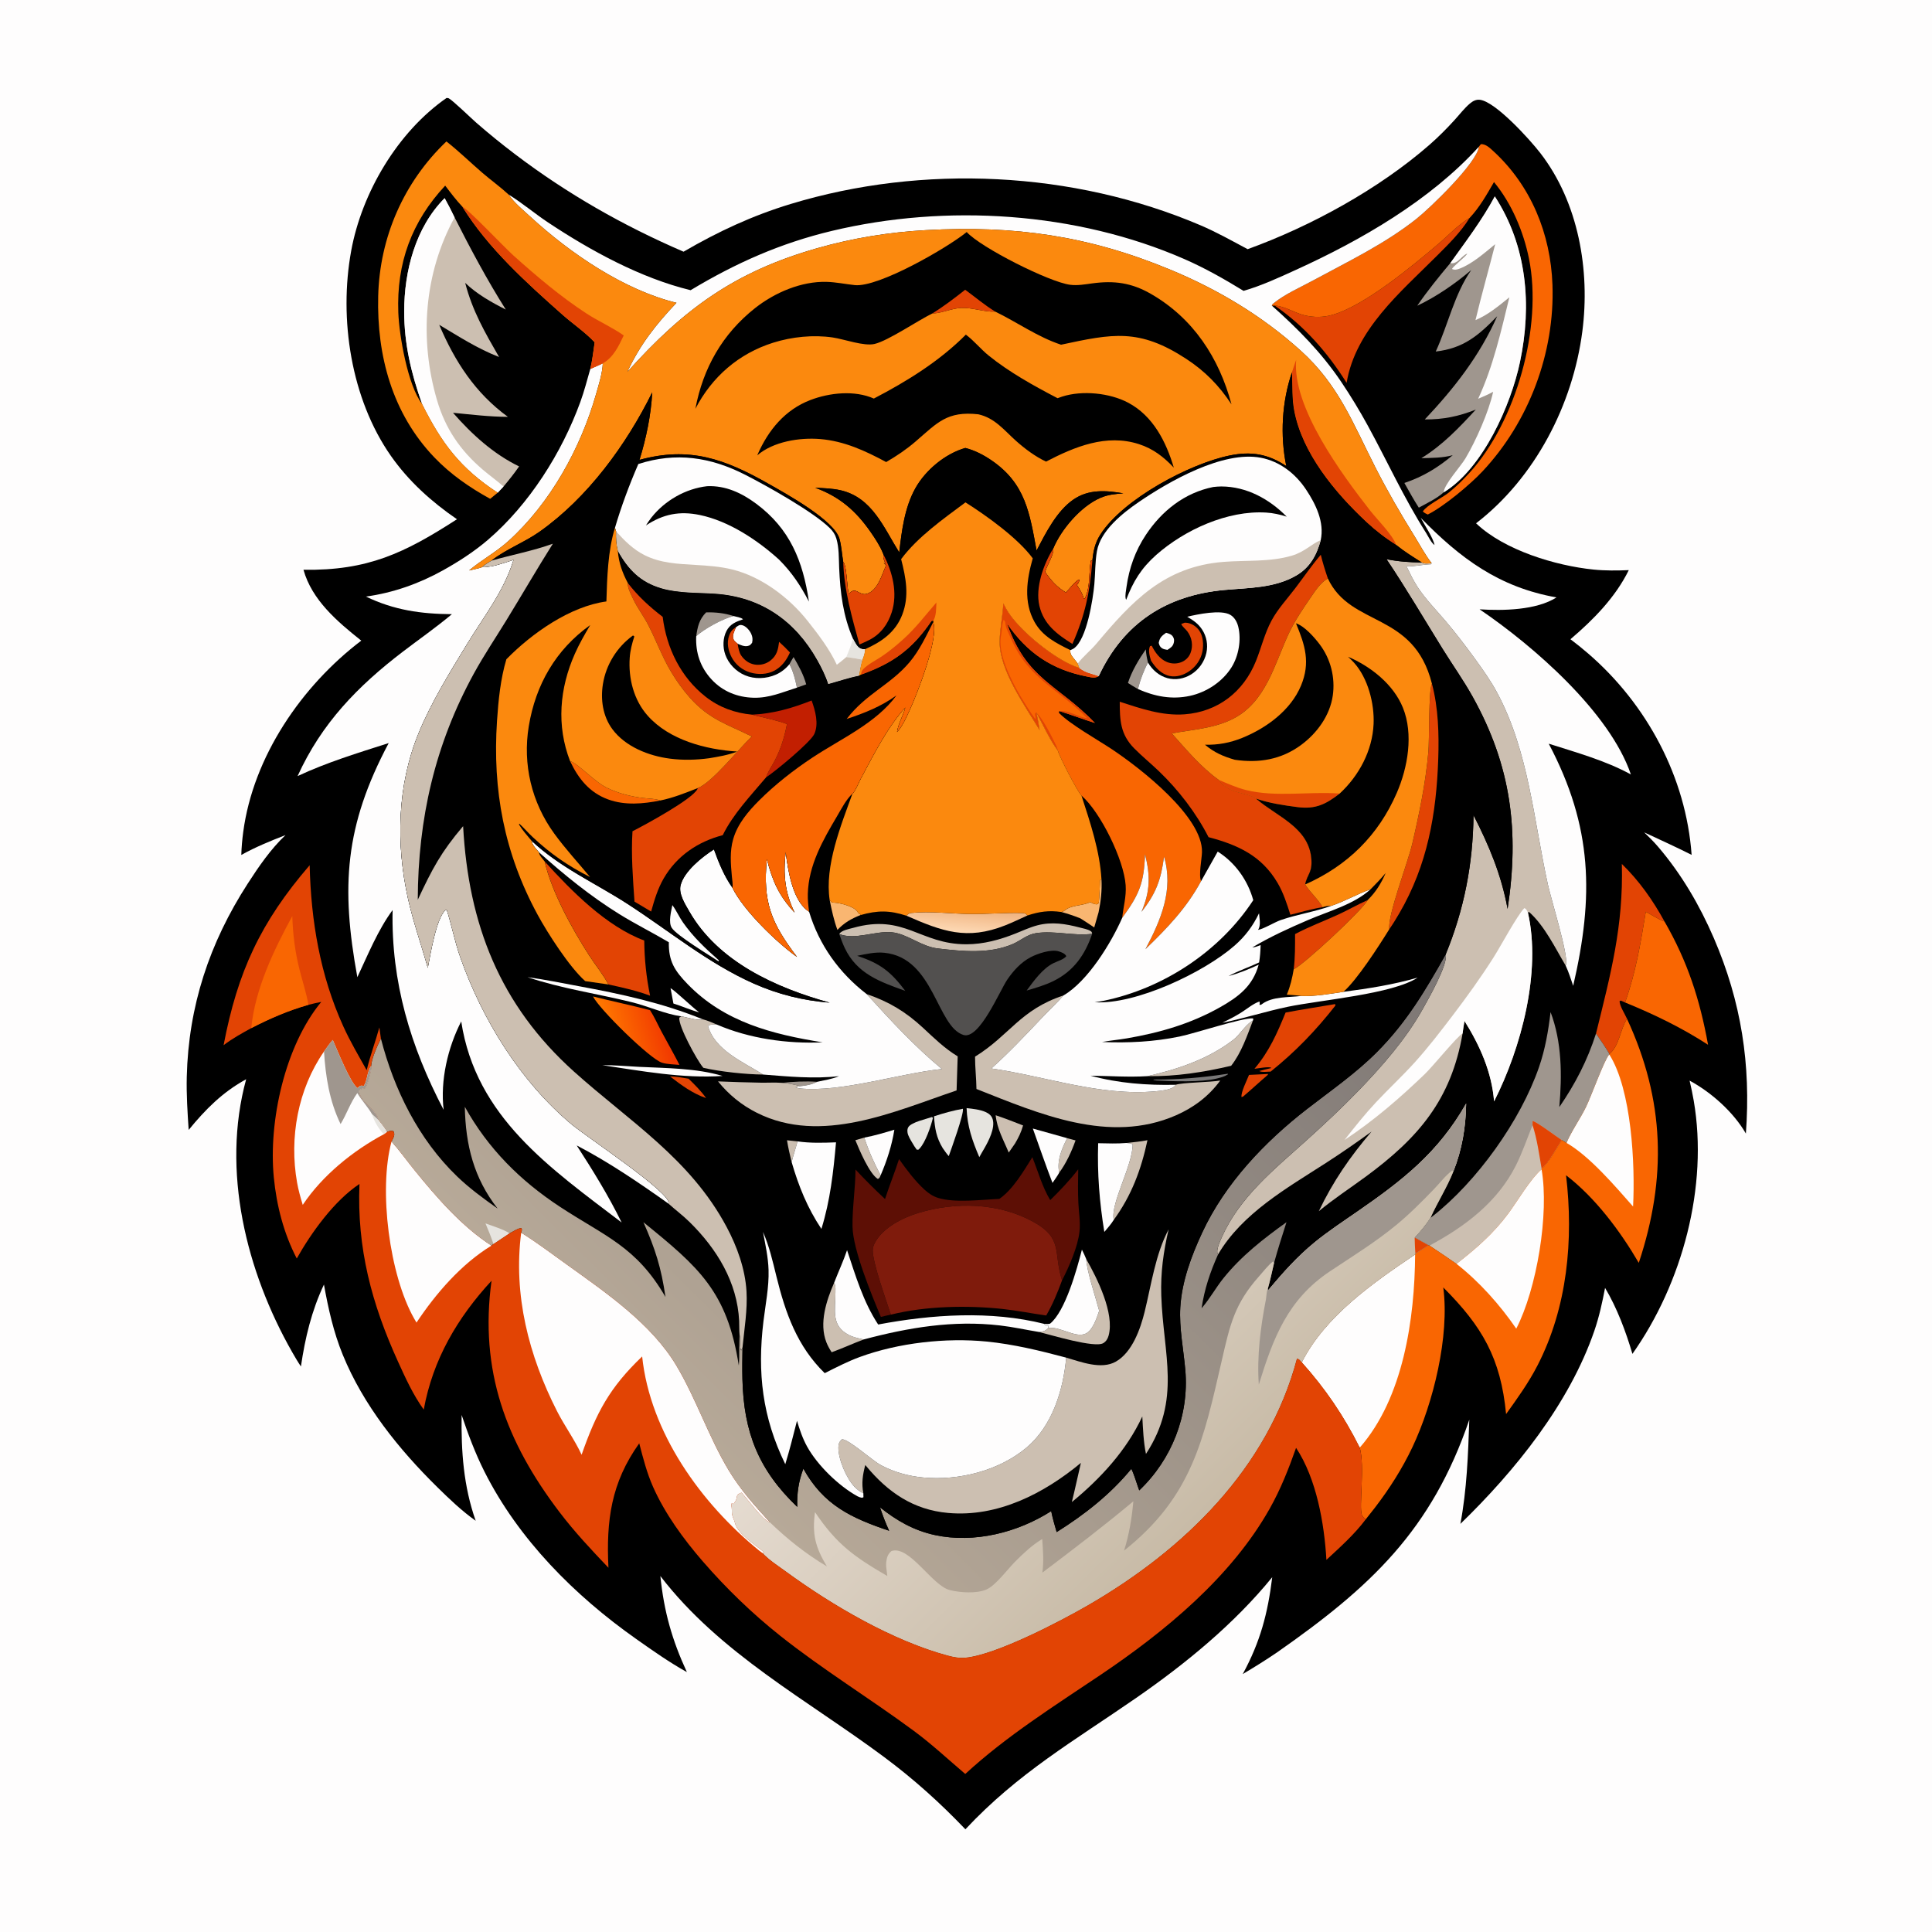 <svg version="1.1" xmlns="http://www.w3.org/2000/svg" style="display: block;" viewBox="0 0 2048 2048" width="1024" height="1024">
<defs>
	<linearGradient id="Gradient1" gradientUnits="userSpaceOnUse" x1="1335.16" y1="831.945" x2="685.977" y2="1487.18">
		<stop class="stop0" offset="0" stop-opacity="1" stop-color="rgb(124,118,116)"/>
		<stop class="stop1" offset="1" stop-opacity="1" stop-color="rgb(183,169,152)"/>
	</linearGradient>
	<linearGradient id="Gradient2" gradientUnits="userSpaceOnUse" x1="1301.34" y1="1579.42" x2="1048.08" y2="1321.62">
		<stop class="stop0" offset="0" stop-opacity="1" stop-color="rgb(200,187,167)"/>
		<stop class="stop1" offset="1" stop-opacity="1" stop-color="rgb(229,219,208)"/>
	</linearGradient>
	<linearGradient id="Gradient3" gradientUnits="userSpaceOnUse" x1="1026.03" y1="965.563" x2="1024.06" y2="987.716">
		<stop class="stop0" offset="0" stop-opacity="1" stop-color="rgb(241,182,132)"/>
		<stop class="stop1" offset="1" stop-opacity="1" stop-color="rgb(253,216,179)"/>
	</linearGradient>
	<linearGradient id="Gradient4" gradientUnits="userSpaceOnUse" x1="704.674" y1="1084.25" x2="644.397" y2="1101.01">
		<stop class="stop0" offset="0" stop-opacity="1" stop-color="rgb(241,56,0)"/>
		<stop class="stop1" offset="1" stop-opacity="1" stop-color="rgb(255,120,0)"/>
	</linearGradient>
</defs>
<path transform="translate(0,0)" fill="rgb(254,253,253)" d="M 0 0 L 2048 0 L 2048 2048 L 0 2048 L 0 0 z"/>
<path transform="translate(0,0)" fill="rgb(0,0,0)" d="M 473.385 103.831 C 474.183 103.973 475.065 103.875 475.78 104.257 C 480.106 106.57 499.674 125.533 504.926 130.112 C 518.227 141.712 531.735 152.661 545.798 163.341 C 601.212 205.424 660.776 239.316 724.599 266.814 C 761.143 245.513 797.61 228.536 838.159 216.22 C 978.102 173.715 1137.8 181.313 1272.55 238.807 C 1289.75 246.145 1306.08 255.342 1322.56 264.136 C 1389.39 239.935 1461.47 200.497 1515.16 153.627 C 1524.49 145.484 1533.43 136.509 1541.77 127.36 C 1547.06 121.565 1552.25 114.684 1558.26 109.663 C 1561.37 107.061 1564.75 105.264 1568.91 105.806 C 1585.52 107.971 1621.5 147.666 1632.73 162.167 C 1673.38 214.658 1685.74 286.7 1677.33 351.405 C 1667.25 428.976 1627.23 506.586 1564.69 554.703 C 1564.89 554.9 1565.09 555.102 1565.3 555.296 C 1594.99 583.24 1648.73 599.62 1689.07 603.749 C 1701.65 605.035 1713.98 604.855 1726.57 604.368 C 1712.35 633.277 1689.04 656.95 1664.74 677.613 C 1671.22 682.481 1677.53 687.58 1683.67 692.881 C 1745.91 746.692 1787.25 823.933 1793.19 906.199 C 1776.62 897.841 1759.7 890.168 1742.89 882.325 C 1748.03 887.237 1753.1 892.285 1757.72 897.693 C 1782.44 926.609 1801.73 959.662 1816.76 994.493 C 1845.87 1061.99 1856.11 1128.48 1850.71 1201.61 C 1837.62 1178.9 1814 1157.85 1791.04 1145.51 C 1792.7 1152.57 1794.2 1159.65 1795.43 1166.81 C 1811.06 1257.71 1783.32 1360.41 1730.44 1435.17 C 1723.45 1411.48 1714.08 1386.42 1701.44 1365.22 C 1698.5 1380.6 1695.22 1395.69 1690.13 1410.54 C 1663.6 1487.89 1606.07 1559.17 1548.08 1615.36 C 1554.93 1578.98 1556.27 1541.86 1557.52 1504.94 C 1517.51 1622.28 1452.73 1682.44 1353.49 1751.77 C 1341.7 1759.81 1329.64 1767.29 1317.37 1774.59 C 1336.03 1740.2 1343.86 1710.4 1348.62 1671.9 C 1308.28 1721.46 1256.86 1763.54 1204.51 1799.79 C 1138.39 1845.57 1079.31 1879.31 1023.36 1939.13 C 996.519 1911.04 968.743 1886.02 937.522 1862.77 C 855.858 1801.94 763.206 1752.99 700.012 1670.67 C 703.8 1708.11 712.37 1738.45 728.121 1772.48 C 709.548 1762.19 691.714 1749.59 674.376 1737.37 C 609.198 1691.43 549.75 1631.9 513.586 1560.08 C 503.776 1540.6 496.309 1520.56 489.345 1499.93 C 488.778 1538.5 491.328 1575.36 504.246 1612.08 C 489.585 1601.68 476.5 1589.17 463.711 1576.59 C 422.814 1536.36 385.172 1489.59 363.31 1436.03 C 353.513 1412.04 348.008 1387.11 343.395 1361.7 C 330.235 1389.61 323.469 1418.13 318.99 1448.51 C 315.695 1443.65 312.684 1438.51 309.774 1433.4 C 261.074 1347.91 234.428 1241.01 260.943 1144.04 C 236.003 1157.64 217.791 1175.98 200.005 1197.75 C 198.761 1179.19 197.53 1160.08 197.984 1141.48 C 199.815 1066.55 221.921 999.686 262.571 936.713 C 274.377 918.422 286.812 900.27 302.652 885.215 C 286.546 891.514 270.943 897.851 255.796 906.269 C 256.02 898.14 256.751 890.054 257.821 881.992 C 268.419 802.129 319.589 727.285 382.954 679.099 C 357.806 659.106 330.64 636.158 321.704 603.993 C 389.79 604.999 428.681 586.396 484.397 550.427 C 457.437 531.922 433.213 510.182 414.372 483.263 C 372.049 422.794 359.087 338.022 372.274 265.868 C 383.518 204.348 421.397 139.951 473.385 103.831 z"/>
<path transform="translate(0,0)" fill="rgb(226,68,4)" d="M 1719.22 915.808 C 1737.61 933.663 1752.21 954.454 1764.46 976.849 C 1757.39 974.313 1751.2 969.987 1744.59 966.501 C 1739.37 998.881 1733.82 1031.7 1722.64 1062.66 L 1718.11 1060.63 L 1716.78 1061.38 C 1717.25 1067.14 1722.29 1074.5 1724.7 1079.96 C 1717.54 1090.91 1716.53 1108.9 1706.05 1117.22 C 1701.72 1109.76 1696.71 1102.71 1691.83 1095.6 C 1707.38 1032.57 1720.98 981.749 1719.22 915.808 z"/>
<path transform="translate(0,0)" fill="rgb(226,68,4)" d="M 1351.2 323.945 C 1361.59 324.311 1372.53 331.836 1383.01 334.274 C 1392.81 336.555 1402.55 336.527 1412.26 333.796 C 1446.56 324.151 1498.12 281.186 1524.98 258.331 C 1535.18 249.651 1545.6 238.364 1557 231.558 C 1557.23 231.418 1557.47 231.287 1557.71 231.151 C 1548.5 246.164 1535.33 259.023 1522.93 271.41 C 1484.57 309.746 1436.78 349.601 1427.47 405.861 C 1407.46 373.935 1382.43 345.241 1351.2 323.945 z"/>
<path transform="translate(0,0)" fill="rgb(249,102,2)" d="M 1744.59 966.501 C 1751.2 969.987 1757.39 974.313 1764.46 976.849 C 1788.88 1019.21 1801.92 1059.43 1810.61 1107.49 C 1782.09 1089.07 1753.95 1075.53 1722.64 1062.66 C 1733.82 1031.7 1739.37 998.881 1744.59 966.501 z"/>
<path transform="translate(0,0)" fill="rgb(159,150,142)" d="M 1643.67 1072.86 C 1655.79 1104.93 1655.85 1139.88 1652.95 1173.54 C 1669.94 1148.79 1682.66 1124.21 1691.83 1095.6 C 1696.71 1102.71 1701.72 1109.76 1706.05 1117.22 L 1705.9 1117.76 C 1700.87 1122.97 1686.73 1162.24 1681.4 1173.18 C 1675.08 1186.16 1666.2 1198.38 1660.56 1211.52 L 1655.53 1208.53 C 1650.32 1216.49 1641.45 1233.47 1634.17 1238.79 L 1634.12 1239.53 C 1622.01 1250.05 1608.6 1273.3 1598.59 1286.75 C 1582.82 1307.92 1564.62 1323.63 1543.98 1339.73 C 1534.56 1333.08 1524.95 1326.72 1515.33 1320.37 L 1514.26 1320.02 L 1499.6 1311.91 C 1505.58 1305.57 1511.65 1298.23 1516.37 1290.92 C 1516.99 1290.5 1517.6 1290.06 1518.19 1289.6 C 1565.61 1252.56 1611.85 1187.93 1631.43 1131.15 C 1637.96 1112.24 1641.33 1092.67 1643.67 1072.86 z"/>
<path transform="translate(0,0)" fill="rgb(204,191,177)" d="M 1624.58 1192.68 L 1624.58 1188.38 C 1627.47 1187.92 1651.02 1205.65 1655.53 1208.53 C 1650.32 1216.49 1641.45 1233.47 1634.17 1238.79 L 1634.12 1239.53 C 1622.01 1250.05 1608.6 1273.3 1598.59 1286.75 C 1582.82 1307.92 1564.62 1323.63 1543.98 1339.73 C 1534.56 1333.08 1524.95 1326.72 1515.33 1320.37 C 1552.78 1300.35 1587.34 1274.34 1606.84 1235.57 C 1613.82 1221.69 1618.73 1207.02 1624.58 1192.68 z"/>
<path transform="translate(0,0)" fill="rgb(226,68,4)" d="M 1624.58 1192.68 L 1624.58 1188.38 C 1627.47 1187.92 1651.02 1205.65 1655.53 1208.53 C 1650.32 1216.49 1641.45 1233.47 1634.17 1238.79 C 1631.52 1223.44 1629.39 1207.52 1624.58 1192.68 z"/>
<path transform="translate(0,0)" fill="rgb(249,102,2)" d="M 1567.71 155.495 L 1569.8 152.794 C 1574.97 152.55 1579.38 156.878 1583.03 160.233 C 1623.05 196.952 1643.73 247.967 1645.67 301.769 C 1648.26 373.874 1620.8 447.154 1571.4 499.77 C 1558.17 513.871 1530.56 536.911 1513.49 545.425 C 1511.39 544.494 1509.91 543.734 1508.24 542.145 C 1512.82 535.263 1528.49 527.905 1535.6 522.278 C 1543.51 516.023 1550.82 508.783 1557.6 501.341 C 1607.17 446.952 1635.42 346.567 1620.77 274.133 C 1614.99 245.53 1602.41 215.618 1583.69 193 C 1576 206.29 1568.37 219.957 1557.71 231.151 C 1557.47 231.287 1557.23 231.418 1557 231.558 C 1545.6 238.364 1535.18 249.651 1524.98 258.331 C 1498.12 281.186 1446.56 324.151 1412.26 333.796 C 1402.55 336.527 1392.81 336.555 1383.01 334.274 C 1372.53 331.836 1361.59 324.311 1351.2 323.945 L 1348.19 323.951 C 1348.41 322.653 1349.14 322.236 1350.12 321.433 C 1361.75 311.922 1378.2 304.725 1391.45 297.539 C 1429.04 277.151 1468 258.588 1501.63 231.868 C 1516.3 220.214 1565.75 172.475 1567.71 155.495 z"/>
<path transform="translate(0,0)" fill="rgb(204,191,177)" d="M 447.414 428.198 C 435.963 395.874 428.457 364.808 428.46 330.208 C 428.463 287.314 440.39 241.148 471.343 210.052 C 475.043 216.795 478.577 223.554 481.885 230.498 C 498.692 263.664 516.296 296.71 536.159 328.155 C 520.961 320.458 505.452 311.74 493.103 299.855 C 500.842 329.666 513.83 352.042 529.018 378.437 C 505.95 369.44 486.708 356.912 465.588 344.293 C 482.162 383.17 503.695 416.611 538.397 441.886 C 518.637 441.808 499.788 439.446 480.201 437.564 C 499.893 460.161 523.095 481.288 550.269 494.418 C 545.105 501.872 539.571 508.802 533.744 515.74 L 527.615 522.252 C 488.079 496.38 468.346 470.124 447.414 428.198 z"/>
<path transform="translate(0,0)" fill="rgb(254,253,253)" d="M 447.414 428.198 C 435.963 395.874 428.457 364.808 428.46 330.208 C 428.463 287.314 440.39 241.148 471.343 210.052 C 475.043 216.795 478.577 223.554 481.885 230.498 C 449.46 289.723 444.375 359.579 463.169 423.934 C 472.026 454.262 487.736 477.294 511.692 497.815 C 518.871 503.964 526.722 509.446 533.744 515.74 L 527.615 522.252 C 488.079 496.38 468.346 470.124 447.414 428.198 z"/>
<path transform="translate(0,0)" fill="rgb(159,150,142)" d="M 1537.38 278.898 C 1553.79 256.032 1571.25 233.041 1584.56 208.175 C 1618.71 260.723 1623.98 323.26 1611.25 383.714 C 1601.6 429.563 1571.97 496.143 1531.03 521.503 C 1530.8 521.643 1530.57 521.768 1530.33 521.901 C 1523.24 528.397 1512.44 533.499 1504 538.136 C 1498.51 529.657 1493.67 520.757 1488.7 511.972 C 1508.59 505.283 1523.88 495.883 1539.99 482.515 C 1529.11 485.495 1517.89 485.351 1506.69 485.705 C 1529.29 471.762 1546.59 453.523 1564.42 434.179 C 1546.2 441.434 1529.97 444.732 1510.33 444.625 C 1541.54 411.589 1568.51 377.079 1587.08 335.218 C 1567.15 355.83 1551.29 369.247 1521.95 372.642 C 1535 344.41 1541.68 311.753 1559.59 286.259 C 1542.59 300.697 1522.52 314.582 1502.35 324.073 C 1512.89 308.585 1525.35 293.277 1537.38 278.898 z"/>
<path transform="translate(0,0)" fill="rgb(254,253,253)" d="M 1537.38 278.898 C 1553.79 256.032 1571.25 233.041 1584.56 208.175 C 1618.71 260.723 1623.98 323.26 1611.25 383.714 C 1601.6 429.563 1571.97 496.143 1531.03 521.503 C 1530.8 521.643 1530.57 521.768 1530.33 521.901 C 1530.83 513.487 1548.53 494.163 1553.36 486.041 C 1564.51 467.278 1578.15 436.628 1582.81 415.316 C 1577.64 418.136 1572.34 420.434 1566.91 422.724 C 1582.91 388.221 1590.98 351.902 1599.99 315.165 C 1588.9 324.151 1577.35 333.803 1564.07 339.347 C 1570.52 312.323 1578.16 285.752 1584.97 258.847 C 1573.77 267.986 1561.07 279.409 1547.43 284.682 C 1544.53 285.805 1542.13 286.449 1539.25 285.162 C 1539.58 282.92 1552.84 272.82 1555.36 269.014 C 1553.12 268.782 1546.88 275.826 1544.54 277.253 C 1541.98 278.81 1540.25 279.493 1537.38 278.898 z"/>
<path transform="translate(0,0)" fill="rgb(204,191,177)" d="M 1469.78 592.788 C 1482.34 595.275 1494.47 596.143 1507.27 596.286 C 1510.46 597.923 1514.13 597.225 1517.6 596.976 L 1516.94 598.133 L 1515.64 598.185 C 1507.35 598.569 1499.28 600.613 1490.98 600.388 C 1494.66 607.86 1498.25 615.525 1502.84 622.487 C 1511.4 635.448 1522.42 646.6 1532.45 658.407 C 1543.52 671.436 1553.91 685.057 1563.93 698.901 C 1572.09 710.164 1580.14 721.517 1586.76 733.77 C 1620.64 796.464 1625.79 869.735 1640.91 938.04 C 1644.26 953.192 1662.53 1011.95 1660.09 1022.38 C 1660 1022.79 1659.81 1023.17 1659.66 1023.56 C 1648.42 1004.66 1637.47 981.602 1621 966.819 L 1619.61 967.239 C 1634.06 1030.19 1612.51 1110.96 1583.79 1167.51 C 1581.41 1136.62 1568.73 1108.23 1552.42 1082.24 C 1551.69 1086.64 1550.85 1091.06 1550.39 1095.5 C 1538.38 1165.77 1503.36 1206.44 1447.67 1247.36 C 1431.12 1259.53 1413.79 1270.84 1397.98 1283.95 C 1413.13 1252.22 1431.1 1226.19 1453.88 1199.53 C 1437.93 1211.19 1421.93 1222.21 1405.33 1232.92 C 1364.03 1259.55 1316.86 1286.11 1291.22 1329.71 C 1290.81 1329.02 1290.54 1328.68 1290.42 1327.8 C 1289.81 1323.3 1293.32 1315.66 1295.2 1311.44 C 1314.21 1268.66 1350.84 1239.54 1384.73 1208.99 C 1403.29 1192.26 1421.58 1175.2 1438.99 1157.26 C 1464.63 1130.84 1490.11 1101.82 1508.17 1069.59 C 1513.99 1059.21 1535.28 1021.84 1532.46 1011.8 C 1552.09 964.012 1561.46 915.733 1561.97 864.114 C 1578.52 896.359 1591.58 927.615 1598.11 963.478 C 1610.63 881.447 1602.04 812.111 1561.1 738.616 C 1551.35 721.101 1539.78 704.87 1529.23 687.869 C 1509.47 656.013 1490.7 623.959 1469.78 592.788 z"/>
<path transform="translate(0,0)" fill="rgb(254,253,253)" d="M 1425.27 1208.4 C 1435.93 1194.76 1446.72 1181.2 1458.56 1168.55 C 1471.89 1154.3 1486.22 1141.01 1499.34 1126.55 C 1513.73 1110.68 1526.9 1093.52 1539.87 1076.48 C 1554.95 1056.67 1569.89 1035.95 1583.22 1014.94 C 1591.02 1002.63 1608.02 970.769 1615.84 962.636 C 1618.15 963.535 1618.44 965.145 1619.61 967.239 C 1634.06 1030.19 1612.51 1110.96 1583.79 1167.51 C 1581.41 1136.62 1568.73 1108.23 1552.42 1082.24 C 1551.69 1086.64 1550.85 1091.06 1550.39 1095.5 C 1544.62 1098.63 1519.01 1130.26 1510.3 1138.62 C 1483.54 1164.31 1456.31 1187.92 1425.27 1208.4 z"/>
<path transform="translate(0,0)" fill="rgb(254,253,253)" d="M 1567.71 155.495 C 1565.75 172.475 1516.3 220.214 1501.63 231.868 C 1468 258.588 1429.04 277.151 1391.45 297.539 C 1378.2 304.725 1361.75 311.922 1350.12 321.433 C 1349.14 322.236 1348.41 322.653 1348.19 323.951 C 1376.08 348.81 1400.91 373.835 1421.84 404.935 C 1431.86 419.827 1441.23 435.27 1449.84 451.021 C 1470.61 489.005 1488.27 528.038 1511.58 564.711 C 1514.08 568.651 1516.99 575.153 1520.64 577.806 C 1519.4 570.391 1509.91 556.346 1506.01 548.924 C 1548.03 591.913 1589.07 622.537 1649.96 633.291 C 1628.56 646.953 1592.86 647.483 1568.41 645.901 C 1625.41 684.568 1706.36 754.978 1728.82 820.975 C 1702.11 806.254 1670.71 797.604 1641.72 788.335 C 1688.38 876.651 1689.62 950.278 1667.64 1045.03 C 1665.19 1037.81 1662.89 1030.49 1659.66 1023.56 C 1659.81 1023.17 1660 1022.79 1660.09 1022.38 C 1662.53 1011.95 1644.26 953.192 1640.91 938.04 C 1625.79 869.735 1620.64 796.464 1586.76 733.77 C 1580.14 721.517 1572.09 710.164 1563.93 698.901 C 1553.91 685.057 1543.52 671.436 1532.45 658.407 C 1522.42 646.6 1511.4 635.448 1502.84 622.487 C 1498.25 615.525 1494.66 607.86 1490.98 600.388 C 1499.28 600.613 1507.35 598.569 1515.64 598.185 L 1516.94 598.133 L 1517.6 596.976 C 1510.76 588.311 1505.2 577.674 1499.36 568.275 C 1484.52 544.356 1470.61 520.335 1457.83 495.222 C 1434.03 448.421 1418.92 407.906 1378.87 371.769 C 1338.14 335.016 1291.53 307.037 1241.01 286.045 C 1154.01 249.891 1075.75 238.753 981.575 243.95 C 942.314 246.117 903.921 252.348 866.086 263.142 C 779.044 287.973 725.082 327.202 664.966 394.283 C 678.409 365.38 695.369 343.851 717.098 320.983 C 661.245 307.351 604.305 268.441 562.292 229.822 C 554.583 222.736 544.987 214.952 539.174 206.264 C 553.568 215.116 566.85 226.427 580.99 235.815 C 626.052 265.734 679.151 294.778 732.084 307.619 C 779.937 278.841 827.345 257.788 881.77 244.775 C 1003.04 215.782 1141.07 224.517 1255.73 274.736 C 1277.55 284.29 1297.96 295.907 1318.24 308.334 C 1337.36 302.78 1355.45 294.391 1373.53 286.158 C 1443.14 254.477 1515.79 212.548 1567.71 155.495 z"/>
<path transform="translate(0,0)" fill="rgb(254,253,253)" d="M 639.013 385.134 C 638.495 396.024 634.746 407.626 631.747 418.113 C 615.384 475.317 583.272 533.542 538.785 573.66 C 525.835 585.338 510.504 593.505 497.25 604.71 C 501.633 603.625 506.632 602.875 510.833 601.32 C 523.014 601.07 532.95 597.102 544.409 593.437 C 534.309 626.58 513.245 653.059 495.501 682.134 C 476.798 712.782 457.27 744.206 443.62 777.505 C 421.013 832.655 419.663 894.709 432.486 952.433 C 437.996 977.235 446.583 1001.45 453.499 1025.9 C 456.178 1012.17 462.49 972.634 472.392 964.601 L 473.735 964.904 C 478.922 981.348 482.196 998.524 487.925 1014.75 C 511.297 1080.96 551.664 1146.49 605.979 1191.88 C 622.702 1205.85 713.388 1265.66 708.563 1275.86 C 677.776 1254.01 644.862 1231.59 611.321 1214.2 C 628.565 1240.89 644.937 1267.31 658.95 1295.89 C 583.492 1238.32 504.494 1184.42 488.905 1082.76 C 474.664 1110.46 466.563 1145.34 470.276 1176.45 C 435.17 1109.5 414.514 1040.88 416.179 964.705 C 400.618 985.77 389.944 1012.2 378.806 1035.86 C 361.272 940.063 365.412 875.475 412.04 787.683 C 379.251 798.188 346.699 808.061 315.452 822.687 C 340.891 766.703 379.185 727.339 427.368 690.551 C 444.585 677.405 462.435 664.988 479.031 651.053 C 446.383 650.815 417.613 646.78 387.932 632.387 C 416.741 628.415 443.92 618.811 469.365 604.697 C 485.942 595.502 502.75 584.647 517.139 572.313 C 560.998 534.718 595.554 480.015 615.204 426.03 C 619.384 414.548 622.374 402.78 625.748 391.053 C 630.232 389.253 634.612 387.13 639.013 385.134 z"/>
<path transform="translate(0,0)" fill="rgb(249,102,2)" d="M 1724.7 1079.96 C 1764.75 1166.31 1767.01 1248.72 1737.18 1338.69 C 1717.59 1305.14 1691.01 1269.49 1660.08 1245.82 C 1668.16 1313.97 1661.57 1385.87 1629.73 1447.61 C 1620.38 1465.74 1608.42 1482.44 1596.52 1498.96 C 1590.82 1439.62 1571.15 1406 1529.93 1364.75 C 1536.75 1416.32 1519.4 1487.25 1497.19 1534.13 C 1486.43 1556.85 1472.77 1578.26 1457.48 1598.19 C 1454.26 1602.39 1450.96 1606.54 1447.65 1610.67 C 1445.96 1609.2 1444.4 1607.9 1443.59 1605.74 C 1440.4 1597.27 1446.97 1554.31 1441.39 1534.54 C 1424.68 1501.11 1404.88 1471.88 1379.93 1444.14 C 1404.84 1395.04 1455.44 1359.84 1500.09 1329.79 L 1500.32 1328.69 C 1505.04 1325.93 1509.64 1322.94 1514.26 1320.02 L 1515.33 1320.37 C 1524.95 1326.72 1534.56 1333.08 1543.98 1339.73 C 1564.62 1323.63 1582.82 1307.92 1598.59 1286.75 C 1608.6 1273.3 1622.01 1250.05 1634.12 1239.53 L 1634.17 1238.79 C 1641.45 1233.47 1650.32 1216.49 1655.53 1208.53 L 1660.56 1211.52 C 1666.2 1198.38 1675.08 1186.16 1681.4 1173.18 C 1686.73 1162.24 1700.87 1122.97 1705.9 1117.76 L 1706.05 1117.22 C 1716.53 1108.9 1717.54 1090.91 1724.7 1079.96 z"/>
<path transform="translate(0,0)" fill="rgb(254,253,253)" d="M 1660.56 1211.52 C 1666.2 1198.38 1675.08 1186.16 1681.4 1173.18 C 1686.73 1162.24 1700.87 1122.97 1705.9 1117.76 C 1729.64 1155.02 1733.42 1234.8 1731.13 1278.96 C 1712.15 1257.52 1685.22 1225.67 1660.56 1211.52 z"/>
<path transform="translate(0,0)" fill="rgb(254,253,253)" d="M 1543.98 1339.73 C 1564.62 1323.63 1582.82 1307.92 1598.59 1286.75 C 1608.6 1273.3 1622.01 1250.05 1634.12 1239.53 C 1642.39 1286.3 1629.07 1366.28 1607.3 1408.42 C 1589.89 1383.08 1568.24 1358.78 1543.98 1339.73 z"/>
<path transform="translate(0,0)" fill="rgb(254,253,253)" d="M 1500.09 1329.79 C 1499.69 1397.61 1487.6 1481.99 1441.39 1534.54 C 1424.68 1501.11 1404.88 1471.88 1379.93 1444.14 C 1404.84 1395.04 1455.44 1359.84 1500.09 1329.79 z"/>
<path transform="translate(0,0)" fill="url(#Gradient1)" d="M 1207.63 1579.88 C 1242.27 1547.01 1260.54 1500.1 1256.52 1452.71 C 1254.66 1430.75 1249.85 1407.81 1251.17 1385.77 C 1252.8 1358.33 1262.91 1331.28 1274.42 1306.55 C 1298.63 1254.48 1340.51 1210.5 1385.52 1175.58 C 1410.82 1155.96 1437.04 1137.92 1459.69 1115.15 C 1491.1 1083.58 1510.72 1050.28 1532.46 1011.8 C 1535.28 1021.84 1513.99 1059.21 1508.17 1069.59 C 1490.11 1101.82 1464.63 1130.84 1438.99 1157.26 C 1421.58 1175.2 1403.29 1192.26 1384.73 1208.99 C 1350.84 1239.54 1314.21 1268.66 1295.2 1311.44 C 1293.32 1315.66 1289.81 1323.3 1290.42 1327.8 C 1290.54 1328.68 1290.81 1329.02 1291.22 1329.71 C 1282.86 1348.32 1276.71 1366.51 1273.75 1386.78 C 1273.94 1386.56 1274.14 1386.34 1274.33 1386.11 C 1282.64 1376.4 1288.88 1364.9 1296.92 1354.91 C 1315.97 1331.23 1339.25 1313.17 1363.73 1295.58 C 1359.15 1309.89 1354.54 1324.19 1350.59 1338.68 C 1348.4 1348.07 1346.41 1357.57 1343.73 1366.84 L 1344.64 1367.34 C 1360.1 1349 1374.86 1332.25 1393.52 1317 C 1407.88 1305.27 1423.51 1294.97 1438.75 1284.44 C 1486.86 1251.21 1524.59 1221.87 1554.17 1169.85 C 1553.77 1194.95 1549.87 1218.35 1540.65 1241.74 C 1533.86 1258.91 1523.91 1274.2 1516.37 1290.92 C 1511.65 1298.23 1505.58 1305.57 1499.6 1311.91 L 1514.26 1320.02 C 1509.64 1322.94 1505.04 1325.93 1500.32 1328.69 L 1500.09 1329.79 C 1455.44 1359.84 1404.84 1395.04 1379.93 1444.14 C 1378.28 1442.45 1377.21 1440.47 1374.8 1440.32 C 1343.9 1556.55 1255.28 1642.62 1153.68 1701.46 C 1124.43 1718.4 1056.42 1753.96 1023.62 1757.2 C 1017.29 1757.83 1011.15 1756.72 1005.06 1755.09 C 946.494 1739.42 882.127 1701.71 833.471 1666.16 C 825.333 1660.21 815.122 1653.7 808.291 1646.32 L 809.431 1646.17 L 809.9 1645.47 C 801.306 1638.19 782.424 1626.11 779.393 1615.42 C 778.886 1613.63 778.453 1611.96 777.719 1610.24 C 776.545 1607.49 775.847 1605.67 775.799 1602.63 C 775.776 1601.14 775.834 1599.76 775.612 1598.28 C 775.319 1596.32 775.041 1595.56 775.584 1593.57 L 777.604 1594.31 C 779.02 1592.23 780.48 1590.34 780.974 1587.81 C 781.071 1587.32 781.043 1586.81 781.158 1586.32 C 781.794 1583.61 783.746 1583.42 786.034 1582.24 C 792.501 1589.05 808.284 1611.59 815.953 1613.58 C 800.164 1596.34 784.713 1578.98 772.585 1558.87 C 751.234 1523.47 738.184 1483.25 717.032 1447.73 C 690.457 1403.1 642.201 1370.25 600.714 1340.42 C 584.84 1329.01 569.072 1317.1 552.472 1306.76 C 553.031 1304.64 553.51 1304.01 552.892 1301.85 C 548.832 1301.84 544.055 1305.57 540.214 1307.34 L 523.066 1318.75 L 520.93 1320.43 C 489.679 1300.35 463.037 1269.59 439.803 1241 C 431.476 1230.75 423.838 1219.96 415.021 1210.12 C 415.849 1208.5 416.792 1206.81 417.388 1205.1 C 418.238 1202.65 418.084 1201.38 417.082 1199.07 C 414.028 1198.26 413.081 1198.91 410.136 1199.86 C 407.748 1195.3 403.956 1190.95 400.78 1186.88 C 400.292 1177.17 380.905 1168.39 380.555 1156.16 C 382.6 1153.93 384.251 1154.07 387.16 1153.45 C 389.56 1149.6 393.399 1135.97 393.494 1131.37 C 393.505 1130.84 393.485 1130.31 393.481 1129.79 C 393.639 1122.6 400.378 1107.47 403.776 1100.94 C 417.728 1155.1 443.775 1207.75 484.444 1246.95 C 497.618 1259.64 512.567 1270.59 527.498 1281.12 C 502.264 1248.9 493.502 1213.7 492.725 1173.24 C 517.347 1217.56 551.475 1251.6 593.642 1279.29 C 641.383 1310.63 674.555 1321.4 705.436 1374.86 C 700.951 1343.96 694.713 1324.12 682.051 1295.6 C 740.734 1343.2 770.907 1368.95 783.167 1447.56 C 784.182 1436.56 783.1 1425.58 783.947 1414.65 C 785.226 1419.3 783.767 1428.03 785.66 1431.49 L 787.103 1428.29 C 786.898 1439.5 786.741 1450.72 787.007 1461.94 C 788.345 1518.39 804.128 1558.19 845.123 1597.37 C 844.683 1582.82 846.481 1570.48 851.597 1556.84 C 872.988 1595.43 902.214 1609.09 942.52 1622.66 C 938.785 1614.53 935.637 1606.38 932.847 1597.87 C 950.635 1612.03 968.746 1622.43 991.199 1627.26 C 1032.75 1636.19 1078.92 1624.52 1114.3 1601.84 C 1115.83 1609.38 1117.95 1616.69 1120.1 1624.07 C 1149.73 1605.49 1176.99 1584.12 1199.29 1557 C 1202.69 1564.19 1204.87 1572.38 1207.63 1579.88 z"/>
<path transform="translate(0,0)" fill="rgb(230,228,223)" d="M 514.612 1296.84 C 523.11 1299.98 532.421 1302.69 540.214 1307.34 L 523.066 1318.75 C 520.634 1311.26 517.697 1304.08 514.612 1296.84 z"/>
<path transform="translate(0,0)" fill="url(#Gradient2)" d="M 1343.73 1366.84 L 1344.64 1367.34 C 1360.1 1349 1374.86 1332.25 1393.52 1317 C 1407.88 1305.27 1423.51 1294.97 1438.75 1284.44 C 1486.86 1251.21 1524.59 1221.87 1554.17 1169.85 C 1553.77 1194.95 1549.87 1218.35 1540.65 1241.74 C 1533.86 1258.91 1523.91 1274.2 1516.37 1290.92 C 1511.65 1298.23 1505.58 1305.57 1499.6 1311.91 L 1514.26 1320.02 C 1509.64 1322.94 1505.04 1325.93 1500.32 1328.69 L 1500.09 1329.79 C 1455.44 1359.84 1404.84 1395.04 1379.93 1444.14 C 1378.28 1442.45 1377.21 1440.47 1374.8 1440.32 C 1343.9 1556.55 1255.28 1642.62 1153.68 1701.46 C 1124.43 1718.4 1056.42 1753.96 1023.62 1757.2 C 1017.29 1757.83 1011.15 1756.72 1005.06 1755.09 C 946.494 1739.42 882.127 1701.71 833.471 1666.16 C 825.333 1660.21 815.122 1653.7 808.291 1646.32 L 809.431 1646.17 L 809.9 1645.47 C 801.306 1638.19 782.424 1626.11 779.393 1615.42 C 778.886 1613.63 778.453 1611.96 777.719 1610.24 C 776.545 1607.49 775.847 1605.67 775.799 1602.63 C 775.776 1601.14 775.834 1599.76 775.612 1598.28 C 775.319 1596.32 775.041 1595.56 775.584 1593.57 L 777.604 1594.31 C 779.02 1592.23 780.48 1590.34 780.974 1587.81 C 781.071 1587.32 781.043 1586.81 781.158 1586.32 C 781.794 1583.61 783.746 1583.42 786.034 1582.24 C 792.501 1589.05 808.284 1611.59 815.953 1613.58 C 834.575 1631.48 854.289 1647.26 876.542 1660.44 C 864.417 1640.31 860.707 1626.43 863.942 1602.95 C 886.951 1637.15 905.567 1650.25 940.609 1670.65 C 940.372 1668.94 940.174 1667.22 939.956 1665.5 C 939.557 1662.36 939.064 1659.26 939.431 1656.09 C 940.013 1651.06 941.096 1647.4 945.008 1644.14 C 964.12 1637.8 987.99 1680.9 1006.94 1685.58 C 1017.84 1688.28 1035.36 1689.51 1045.82 1684.86 C 1055.63 1680.5 1067.95 1663.55 1076.25 1655.23 C 1084.53 1646.93 1093.78 1638.14 1103.84 1632.04 C 1104.16 1631.85 1104.47 1631.67 1104.79 1631.49 C 1105.62 1643.34 1106.63 1655.24 1104.95 1667.06 C 1137.52 1642.5 1170.11 1617.62 1201.41 1591.44 C 1199.77 1609.4 1196.99 1626.48 1191.56 1643.73 C 1263.82 1586.33 1275.88 1525.89 1295.3 1441.5 C 1303.86 1404.26 1308.66 1382.13 1334.78 1352.79 C 1339.35 1347.66 1344.09 1341.4 1349.43 1337.18 L 1350.59 1338.68 C 1348.4 1348.07 1346.41 1357.57 1343.73 1366.84 z"/>
<path transform="translate(0,0)" fill="rgb(226,68,4)" d="M 1499.6 1311.91 L 1514.26 1320.02 C 1509.64 1322.94 1505.04 1325.93 1500.32 1328.69 C 1499.9 1323.1 1499.77 1317.5 1499.6 1311.91 z"/>
<path transform="translate(0,0)" fill="rgb(159,150,142)" d="M 1343.73 1366.84 L 1344.64 1367.34 C 1360.1 1349 1374.86 1332.25 1393.52 1317 C 1407.88 1305.27 1423.51 1294.97 1438.75 1284.44 C 1486.86 1251.21 1524.59 1221.87 1554.17 1169.85 C 1553.77 1194.95 1549.87 1218.35 1540.65 1241.74 L 1539.46 1240.76 C 1532.31 1245.98 1526.42 1253.98 1520.24 1260.36 C 1507.34 1273.7 1494.15 1287.03 1479.79 1298.81 C 1457.57 1317.05 1433.64 1331.74 1409.82 1347.63 C 1364.95 1377.56 1349.72 1418.15 1334.4 1467.7 C 1332.27 1437.39 1336.2 1407.05 1341.95 1377.35 C 1342.49 1374.56 1342.53 1369.09 1343.73 1366.84 z"/>
<path transform="translate(0,0)" fill="rgb(226,68,4)" d="M 237.01 1107.95 C 251.889 1030.07 276.212 977.576 328.249 917.177 C 329.662 976.259 339.355 1034.09 364.065 1088.3 C 371.285 1104.14 380.185 1119.26 388.696 1134.44 C 392.387 1119.1 397.933 1104.32 402.144 1089.14 L 403.776 1100.94 C 400.378 1107.47 393.639 1122.6 393.481 1129.79 C 393.485 1130.31 393.505 1130.84 393.494 1131.37 C 393.399 1135.97 389.56 1149.6 387.16 1153.45 C 384.251 1154.07 382.6 1153.93 380.555 1156.16 C 380.905 1168.39 400.292 1177.17 400.78 1186.88 C 403.956 1190.95 407.748 1195.3 410.136 1199.86 C 413.081 1198.91 414.028 1198.26 417.082 1199.07 C 418.084 1201.38 418.238 1202.65 417.388 1205.1 C 416.792 1206.81 415.849 1208.5 415.021 1210.12 C 423.838 1219.96 431.476 1230.75 439.803 1241 C 463.037 1269.59 489.679 1300.35 520.93 1320.43 L 523.066 1318.75 L 540.214 1307.34 C 544.055 1305.57 548.832 1301.84 552.892 1301.85 C 553.51 1304.01 553.031 1304.64 552.472 1306.76 C 569.072 1317.1 584.84 1329.01 600.714 1340.42 C 642.201 1370.25 690.457 1403.1 717.032 1447.73 C 738.184 1483.25 751.234 1523.47 772.585 1558.87 C 784.713 1578.98 800.164 1596.34 815.953 1613.58 C 808.284 1611.59 792.501 1589.05 786.034 1582.24 C 783.746 1583.42 781.794 1583.61 781.158 1586.32 C 781.043 1586.81 781.071 1587.32 780.974 1587.81 C 780.48 1590.34 779.02 1592.23 777.604 1594.31 L 775.584 1593.57 C 775.041 1595.56 775.319 1596.32 775.612 1598.28 C 775.834 1599.76 775.776 1601.14 775.799 1602.63 C 775.847 1605.67 776.545 1607.49 777.719 1610.24 C 778.453 1611.96 778.886 1613.63 779.393 1615.42 C 782.424 1626.11 801.306 1638.19 809.9 1645.47 L 809.431 1646.17 L 808.291 1646.32 C 815.122 1653.7 825.333 1660.21 833.471 1666.16 C 882.127 1701.71 946.494 1739.42 1005.06 1755.09 C 1011.15 1756.72 1017.29 1757.83 1023.62 1757.2 C 1056.42 1753.96 1124.43 1718.4 1153.68 1701.46 C 1255.28 1642.62 1343.9 1556.55 1374.8 1440.32 C 1377.21 1440.47 1378.28 1442.45 1379.93 1444.14 C 1404.88 1471.88 1424.68 1501.11 1441.39 1534.54 C 1446.97 1554.31 1440.4 1597.27 1443.59 1605.74 C 1444.4 1607.9 1445.96 1609.2 1447.65 1610.67 C 1435.89 1626.43 1420.42 1640.21 1406.05 1653.53 C 1403.81 1615.04 1395.59 1567.57 1373.89 1534.78 C 1366.03 1557.05 1357.61 1578.49 1345.99 1599.14 C 1305.13 1671.73 1234.99 1729.4 1166.9 1775.25 C 1117.56 1808.48 1067.16 1840.05 1023.21 1880.48 C 1005.02 1865.04 987.85 1848.93 968.603 1834.72 C 921.923 1800.26 872.286 1769.92 826.821 1733.8 C 797.248 1710.3 769.733 1683.67 744.998 1655.13 C 724.596 1631.6 704.886 1604.6 692.23 1576.06 C 685.643 1561.21 681.715 1545.65 677.615 1529.99 C 647.744 1571.81 642.531 1611.88 644.975 1661.89 C 626.621 1642.61 609.249 1624.15 593.089 1602.9 C 536.396 1528.38 508.098 1452.76 521.036 1357.64 C 484.868 1396.91 458.822 1441.14 449.196 1494.23 C 437.904 1478.6 429.852 1460.84 421.895 1443.35 C 393.968 1381.94 378.255 1323.17 381.059 1255.05 C 354.407 1272.69 329.948 1306.66 314.583 1334.06 C 300.737 1307.38 293.149 1277.83 290.248 1248 C 284.501 1188.86 301.924 1108.78 340.546 1062.06 C 335.961 1062.86 331.452 1064.05 326.932 1065.16 C 305.73 1071.16 285.858 1079.74 266.334 1089.86 C 256.228 1095.42 246.212 1100.94 237.01 1107.95 z"/>
<path transform="translate(0,0)" fill="rgb(249,102,2)" d="M 309.839 971.061 C 310.441 990.335 312.738 1008.92 317.456 1027.64 C 320.604 1040.13 324.749 1052.45 326.932 1065.16 C 305.73 1071.16 285.858 1079.74 266.334 1089.86 C 270.418 1048.18 290.144 1007.4 309.839 971.061 z"/>
<path transform="translate(0,0)" fill="rgb(254,253,253)" d="M 343.466 1114.62 C 346.419 1110.4 349.332 1106.28 352.741 1102.41 C 357.187 1112.42 371.457 1148.35 378.971 1153.41 C 379.339 1153.08 379.696 1152.73 380.075 1152.41 C 381.298 1151.37 381.593 1150.99 383.313 1150.79 C 383.766 1150.74 385.177 1151.12 385.659 1151.23 C 389.689 1144.65 388.865 1136.58 393.481 1129.79 C 393.485 1130.31 393.505 1130.84 393.494 1131.37 C 393.399 1135.97 389.56 1149.6 387.16 1153.45 C 384.251 1154.07 382.6 1153.93 380.555 1156.16 C 380.905 1168.39 400.292 1177.17 400.78 1186.88 C 403.956 1190.95 407.748 1195.3 410.136 1199.86 L 406.895 1202.33 C 374.136 1219.87 341.765 1245.99 320.927 1277.22 C 318.539 1269.4 316.353 1261.63 314.922 1253.58 C 306.47 1205.98 315.765 1154.54 343.466 1114.62 z"/>
<path transform="translate(0,0)" fill="rgb(230,228,223)" d="M 394.264 1180.89 L 400.78 1186.88 C 403.956 1190.95 407.748 1195.3 410.136 1199.86 L 406.895 1202.33 C 401.352 1196.71 396.546 1188.44 394.264 1180.89 z"/>
<path transform="translate(0,0)" fill="rgb(159,150,142)" d="M 343.466 1114.62 C 346.419 1110.4 349.332 1106.28 352.741 1102.41 C 357.187 1112.42 371.457 1148.35 378.971 1153.41 C 379.339 1153.08 379.696 1152.73 380.075 1152.41 C 381.298 1151.37 381.593 1150.99 383.313 1150.79 C 383.766 1150.74 385.177 1151.12 385.659 1151.23 C 389.689 1144.65 388.865 1136.58 393.481 1129.79 C 393.485 1130.31 393.505 1130.84 393.494 1131.37 C 393.399 1135.97 389.56 1149.6 387.16 1153.45 C 384.251 1154.07 382.6 1153.93 380.555 1156.16 C 380.905 1168.39 400.292 1177.17 400.78 1186.88 L 394.264 1180.89 C 389.826 1173.22 383.387 1166.5 378.775 1158.72 C 371.377 1168.87 367.543 1180.88 361.034 1191.56 C 349.247 1167.32 345.101 1141.26 343.466 1114.62 z"/>
<path transform="translate(0,0)" fill="rgb(254,253,253)" d="M 415.021 1210.12 C 423.838 1219.96 431.476 1230.75 439.803 1241 C 463.037 1269.59 489.679 1300.35 520.93 1320.43 C 489.002 1339.94 462.03 1371.1 441.496 1402 C 440.671 1400.64 439.878 1399.26 439.09 1397.87 C 412.792 1351.71 401.164 1261.29 415.021 1210.12 z"/>
<path transform="translate(0,0)" fill="rgb(254,253,253)" d="M 552.472 1306.76 C 569.072 1317.1 584.84 1329.01 600.714 1340.42 C 642.201 1370.25 690.457 1403.1 717.032 1447.73 C 738.184 1483.25 751.234 1523.47 772.585 1558.87 C 784.713 1578.98 800.164 1596.34 815.953 1613.58 C 808.284 1611.59 792.501 1589.05 786.034 1582.24 C 783.746 1583.42 781.794 1583.61 781.158 1586.32 C 781.043 1586.81 781.071 1587.32 780.974 1587.81 C 780.48 1590.34 779.02 1592.23 777.604 1594.31 L 775.584 1593.57 C 775.041 1595.56 775.319 1596.32 775.612 1598.28 C 775.834 1599.76 775.776 1601.14 775.799 1602.63 C 775.847 1605.67 776.545 1607.49 777.719 1610.24 C 778.453 1611.96 778.886 1613.63 779.393 1615.42 C 782.424 1626.11 801.306 1638.19 809.9 1645.47 L 809.431 1646.17 L 808.291 1646.32 C 807.101 1645.53 805.99 1644.7 804.881 1643.8 C 743.163 1593.72 689.14 1518.58 680.707 1437.9 C 645.996 1471.1 632.218 1497.39 616.522 1542.09 C 609.125 1526.06 598.449 1511.58 590.428 1495.81 C 560.546 1437.06 543.978 1372.86 552.472 1306.76 z"/>
<path transform="translate(0,0)" fill="rgb(251,137,14)" d="M 473.209 149.941 C 486.317 160.171 498.481 172.112 511.098 182.989 C 520.281 190.907 530.279 198.061 539.174 206.264 C 544.987 214.952 554.583 222.736 562.292 229.822 C 604.305 268.441 661.245 307.351 717.098 320.983 C 695.369 343.851 678.409 365.38 664.966 394.283 C 725.082 327.202 779.044 287.973 866.086 263.142 C 903.921 252.348 942.314 246.117 981.575 243.95 C 1075.75 238.753 1154.01 249.891 1241.01 286.045 C 1291.53 307.037 1338.14 335.016 1378.87 371.769 C 1418.92 407.906 1434.03 448.421 1457.83 495.222 C 1470.61 520.335 1484.52 544.356 1499.36 568.275 C 1505.2 577.674 1510.76 588.311 1517.6 596.976 C 1514.13 597.225 1510.46 597.923 1507.27 596.286 C 1497.85 590.412 1488.7 584.678 1480.03 577.709 C 1468.5 570.533 1457.94 562.344 1448.02 553.059 C 1415.05 522.194 1380.12 480.31 1371.76 435.013 C 1369.37 422.046 1370.08 409.743 1369.58 396.752 L 1369.49 394.746 C 1358.82 426.036 1356.88 461.605 1363.51 494.04 C 1344.2 481.176 1326.27 478.162 1303.49 482.836 C 1260.92 491.57 1190.55 529.021 1166.45 566.602 C 1160.78 575.449 1159.08 583.685 1157.97 593.977 L 1156.32 594.469 C 1154.03 607.323 1155.99 622.545 1149.95 634.504 L 1148.76 634.419 C 1147.47 629.018 1144.47 624.758 1141.55 620.117 C 1143.08 618.014 1144.07 616.998 1144.06 614.286 C 1140.49 615.209 1132.98 625.06 1129.91 628.093 C 1120.24 622.44 1114.11 615.343 1107.87 606.261 C 1109.61 599.305 1117.37 588.244 1116.41 581.594 C 1124.93 561.066 1145.75 536.726 1166.45 527.758 C 1174.54 524.257 1182.14 523.644 1190.8 522.962 C 1172.48 519.804 1154.01 518.415 1137.84 529.558 C 1120.12 541.774 1108.61 564.906 1098.8 583.573 C 1091.46 543.726 1087.02 512.632 1051.12 488.059 C 1042.65 482.261 1033.27 477.363 1023.27 474.851 C 1001.97 480.966 981.147 498.243 970.346 517.534 C 958.905 537.968 955.857 562.642 953.236 585.573 C 936.864 559.483 924.65 527.505 891.282 519.761 C 882.408 517.702 873.233 517.48 864.168 517.038 C 889.936 526.457 907.215 541.386 922.863 563.895 C 927.688 570.837 932.971 578.844 936.096 586.725 C 936.269 587.161 936.406 587.61 936.561 588.052 C 936.502 588.519 936.424 588.983 936.384 589.452 C 936.146 592.217 937.756 595.096 938.828 597.572 L 936.752 596.507 L 939.337 599.248 C 934.838 609.143 930.843 625.17 919.583 629.308 C 910.78 632.542 907.531 620.711 899.713 629.546 C 897.593 622.213 897.724 599.733 893.89 595.851 C 892.48 587.844 892.064 579.055 889.91 571.256 C 884.423 551.392 832.845 523.163 814.506 512.759 C 768.18 486.478 730.726 472.961 677.875 487.493 C 685.012 464.525 690.116 439.952 691.382 415.907 C 663.931 471.531 622.791 527.87 571.759 563.793 C 556.007 574.881 536.695 582.082 521.71 593.712 C 521.447 593.916 521.191 594.128 520.931 594.336 C 517.451 596.503 513.844 598.513 510.833 601.32 C 506.632 602.875 501.633 603.625 497.25 604.71 C 510.504 593.505 525.835 585.338 538.785 573.66 C 583.272 533.542 615.384 475.317 631.747 418.113 C 634.746 407.626 638.495 396.024 639.013 385.134 C 634.612 387.13 630.232 389.253 625.748 391.053 C 627.988 381.836 629.026 372.256 630.383 362.874 C 620.401 352.151 607.26 343.321 596.238 333.548 C 558.086 299.718 517.244 262.933 490.239 219.232 C 483.622 212.249 477.739 204.423 471.915 196.77 C 436.346 235.011 420.3 278.699 422.224 331.249 C 423.114 355.574 432.227 408.477 447.414 428.198 C 468.346 470.124 488.079 496.38 527.615 522.252 C 524.979 524.458 522.288 526.603 519.624 528.775 C 497.848 516.811 477.681 502.873 460.438 484.871 C 415.838 438.306 399.361 377.062 400.901 313.99 C 402.424 251.579 427.951 193.072 473.209 149.941 z"/>
<path transform="translate(0,0)" fill="rgb(226,68,4)" d="M 1374 381.433 C 1369.53 431.547 1422.58 503.006 1452.34 541.139 C 1459.58 550.423 1476.38 567.084 1480.03 577.709 C 1468.5 570.533 1457.94 562.344 1448.02 553.059 C 1415.05 522.194 1380.12 480.31 1371.76 435.013 C 1369.37 422.046 1370.08 409.743 1369.58 396.752 L 1369.49 394.746 C 1370.96 390.298 1372.38 385.828 1374 381.433 z"/>
<path transform="translate(0,0)" fill="rgb(226,68,4)" d="M 490.239 219.232 C 496.001 221.323 534.197 261.81 543.958 270.566 C 568.415 292.506 594.079 314.302 621.625 332.27 C 634.385 340.593 648.813 346.846 661.173 355.584 C 655.968 366.665 650.225 378.905 639.013 385.134 C 634.612 387.13 630.232 389.253 625.748 391.053 C 627.988 381.836 629.026 372.256 630.383 362.874 C 620.401 352.151 607.26 343.321 596.238 333.548 C 558.086 299.718 517.244 262.933 490.239 219.232 z"/>
<path transform="translate(0,0)" fill="rgb(0,0,0)" d="M 1023.83 354.732 C 1032.43 361.099 1039.53 370.033 1047.92 376.829 C 1069.71 394.502 1096.27 409.212 1121.06 422.108 C 1122.65 421.512 1124.25 420.946 1125.87 420.424 C 1147.18 413.558 1176.43 416.474 1196.1 426.977 C 1222.38 441.012 1236.11 468.243 1244.29 495.706 C 1233.54 484.337 1222.41 475.668 1207.33 470.8 C 1172.79 459.651 1139.24 473.519 1108.85 489.315 C 1097.46 484.004 1086.41 475.715 1077.06 467.372 C 1064.19 455.881 1054.71 443.155 1037.12 439.183 C 1003.97 435.517 993.805 447.961 970.635 467.941 C 960.94 476.302 950.434 483.391 939.371 489.798 C 917.226 477.848 894.793 467.5 869.366 465.416 C 847.479 463.623 819.774 468.042 802.721 482.663 C 802.865 482.328 803.005 481.992 803.151 481.658 C 814.499 455.855 832.23 434.289 859.112 424.023 C 879.489 416.241 905.934 413.461 926.312 422.482 C 961.39 404.211 995.862 382.914 1023.83 354.732 z"/>
<path transform="translate(0,0)" fill="rgb(0,0,0)" d="M 1024.76 245.977 C 1039.67 262.411 1112.28 299.082 1134.43 301.885 C 1142.34 302.886 1150.19 301.424 1158.01 300.369 C 1181.01 297.267 1199.38 299.707 1219.78 311.397 C 1264.85 337.215 1292.33 379.426 1305.44 428.647 C 1292.37 408.757 1277.36 393.415 1257.37 380.355 C 1207.48 347.755 1179.32 353.727 1124.76 365.407 C 1100.12 357.31 1078.32 341.659 1055.04 330.335 C 1042.98 330.863 1031.13 325.912 1018.83 326.442 C 1008.45 326.889 998.476 332.098 988.289 332.275 C 972.089 340.283 941.492 361.183 927.131 364.585 C 915.768 367.277 895.177 359.584 882.762 357.741 C 862.208 354.691 839.471 357.023 819.706 363.236 C 783.028 374.766 754.672 399.483 737.119 433.359 C 745.248 390.257 765.734 353.991 800.433 326.58 C 821.241 310.142 849.496 298.003 876.382 298.794 C 886.353 299.087 896.212 301.181 906.118 302.229 C 931.185 304.879 1004.09 262.781 1024.76 245.977 z"/>
<path transform="translate(0,0)" fill="rgb(226,68,4)" d="M 1023.12 307.152 C 1033.92 315.012 1043.53 323.288 1055.04 330.335 C 1042.98 330.863 1031.13 325.912 1018.83 326.442 C 1008.45 326.889 998.476 332.098 988.289 332.275 C 1000.59 324.666 1011.78 316.094 1023.12 307.152 z"/>
<path transform="translate(0,0)" fill="rgb(0,0,0)" d="M 1369.49 394.746 L 1369.58 396.752 C 1370.08 409.743 1369.37 422.046 1371.76 435.013 C 1380.12 480.31 1415.05 522.194 1448.02 553.059 C 1457.94 562.344 1468.5 570.533 1480.03 577.709 C 1488.7 584.678 1497.85 590.412 1507.27 596.286 C 1494.47 596.143 1482.34 595.275 1469.78 592.788 C 1490.7 623.959 1509.47 656.013 1529.23 687.869 C 1539.78 704.87 1551.35 721.101 1561.1 738.616 C 1602.04 812.111 1610.63 881.447 1598.11 963.478 C 1591.58 927.615 1578.52 896.359 1561.97 864.114 C 1561.46 915.733 1552.09 964.012 1532.46 1011.8 C 1510.72 1050.28 1491.1 1083.58 1459.69 1115.15 C 1437.04 1137.92 1410.82 1155.96 1385.52 1175.58 C 1340.51 1210.5 1298.63 1254.48 1274.42 1306.55 C 1262.91 1331.28 1252.8 1358.33 1251.17 1385.77 C 1249.85 1407.81 1254.66 1430.75 1256.52 1452.71 C 1260.54 1500.1 1242.27 1547.01 1207.63 1579.88 C 1204.87 1572.38 1202.69 1564.19 1199.29 1557 C 1176.99 1584.12 1149.73 1605.49 1120.1 1624.07 C 1117.95 1616.69 1115.83 1609.38 1114.3 1601.84 C 1078.92 1624.52 1032.75 1636.19 991.199 1627.26 C 968.746 1622.43 950.635 1612.03 932.847 1597.87 C 935.637 1606.38 938.785 1614.53 942.52 1622.66 C 902.214 1609.09 872.988 1595.43 851.597 1556.84 C 846.481 1570.48 844.683 1582.82 845.123 1597.37 C 804.128 1558.19 788.345 1518.39 787.007 1461.94 C 786.741 1450.72 786.898 1439.5 787.103 1428.29 L 785.66 1431.49 C 783.767 1428.03 785.226 1419.3 783.947 1414.65 C 783.484 1409.98 783.762 1405.06 783.537 1400.35 C 781.575 1359.17 759.911 1323.86 731.002 1295.42 C 723.951 1288.48 715.909 1282.49 708.563 1275.86 C 713.388 1265.66 622.702 1205.85 605.979 1191.88 C 551.664 1146.49 511.297 1080.96 487.925 1014.75 C 482.196 998.524 478.922 981.348 473.735 964.904 L 472.392 964.601 C 462.49 972.634 456.178 1012.17 453.499 1025.9 C 446.583 1001.45 437.996 977.235 432.486 952.433 C 419.663 894.709 421.013 832.655 443.62 777.505 C 457.27 744.206 476.798 712.782 495.501 682.134 C 513.245 653.059 534.309 626.58 544.409 593.437 C 532.95 597.102 523.014 601.07 510.833 601.32 C 513.844 598.513 517.451 596.503 520.931 594.336 C 521.191 594.128 521.447 593.916 521.71 593.712 C 536.695 582.082 556.007 574.881 571.759 563.793 C 622.791 527.87 663.931 471.531 691.382 415.907 C 690.116 439.952 685.012 464.525 677.875 487.493 C 730.726 472.961 768.18 486.478 814.506 512.759 C 832.845 523.163 884.423 551.392 889.91 571.256 C 892.064 579.055 892.48 587.844 893.89 595.851 C 897.724 599.733 897.593 622.213 899.713 629.546 C 907.531 620.711 910.78 632.542 919.583 629.308 C 930.843 625.17 934.838 609.143 939.337 599.248 L 936.752 596.507 L 938.828 597.572 C 937.756 595.096 936.146 592.217 936.384 589.452 C 936.424 588.983 936.502 588.519 936.561 588.052 C 936.406 587.61 936.269 587.161 936.096 586.725 C 932.971 578.844 927.688 570.837 922.863 563.895 C 907.215 541.386 889.936 526.457 864.168 517.038 C 873.233 517.48 882.408 517.702 891.282 519.761 C 924.65 527.505 936.864 559.483 953.236 585.573 C 955.857 562.642 958.905 537.968 970.346 517.534 C 981.147 498.243 1001.97 480.966 1023.27 474.851 C 1033.27 477.363 1042.65 482.261 1051.12 488.059 C 1087.02 512.632 1091.46 543.726 1098.8 583.573 C 1108.61 564.906 1120.12 541.774 1137.84 529.558 C 1154.01 518.415 1172.48 519.804 1190.8 522.962 C 1182.14 523.644 1174.54 524.257 1166.45 527.758 C 1145.75 536.726 1124.93 561.066 1116.41 581.594 C 1117.37 588.244 1109.61 599.305 1107.87 606.261 C 1114.11 615.343 1120.24 622.44 1129.91 628.093 C 1132.98 625.06 1140.49 615.209 1144.06 614.286 C 1144.07 616.998 1143.08 618.014 1141.55 620.117 C 1144.47 624.758 1147.47 629.018 1148.76 634.419 L 1149.95 634.504 C 1155.99 622.545 1154.03 607.323 1156.32 594.469 L 1157.97 593.977 C 1159.08 583.685 1160.78 575.449 1166.45 566.602 C 1190.55 529.021 1260.92 491.57 1303.49 482.836 C 1326.27 478.162 1344.2 481.176 1363.51 494.04 C 1356.88 461.605 1358.82 426.036 1369.49 394.746 z"/>
<path transform="translate(0,0)" fill="rgb(159,150,142)" d="M 828.906 1147.86 C 840.93 1146.61 854.092 1145.89 866.15 1146.77 C 860.527 1149.63 854.769 1150.83 848.516 1151.36 C 841.759 1149.63 835.883 1148.36 828.906 1147.86 z"/>
<path transform="translate(0,0)" fill="rgb(204,191,177)" d="M 834.252 1208.72 L 845.407 1209.91 C 843.481 1217.25 840.984 1224.51 839.163 1231.83 C 837.262 1224.15 835.503 1216.54 834.252 1208.72 z"/>
<path transform="translate(0,0)" fill="rgb(254,253,253)" d="M 710.797 1047.47 C 716.267 1050.7 733.342 1067.32 741.157 1073.13 C 732.012 1070.72 722.975 1066.57 713.852 1063.79 L 710.797 1047.47 z"/>
<path transform="translate(0,0)" fill="rgb(121,120,120)" d="M 1300.3 1138.38 L 1301.76 1138.24 L 1301.42 1139.03 C 1297.58 1141.42 1293.97 1142.27 1289.64 1143.34 C 1273.26 1147.36 1243.25 1146.29 1225.9 1145.36 L 1222.52 1144.76 C 1223.3 1144.1 1222.79 1144.35 1224.17 1144.35 C 1249.45 1144.43 1275.29 1142.24 1300.3 1138.38 z"/>
<path transform="translate(0,0)" fill="rgb(254,253,253)" d="M 1236.11 670.773 C 1238.97 671.541 1241.95 672.384 1243.53 675.166 C 1244.75 677.295 1244.77 679.069 1244.25 681.366 C 1243.37 685.285 1240.68 686.89 1237.5 688.892 C 1235.71 688.575 1233.35 688.208 1231.82 687.187 C 1229.42 685.576 1229.07 684.079 1228.3 681.502 C 1229.34 675.86 1231.56 673.969 1236.11 670.773 z"/>
<path transform="translate(0,0)" fill="rgb(226,68,4)" d="M 710.269 1141.06 C 716.822 1141.17 723.457 1142.44 729.912 1143.47 C 736.483 1149.88 743.2 1156.48 748.484 1164.01 C 734.473 1159.37 721.816 1150 710.269 1141.06 z"/>
<path transform="translate(0,0)" fill="rgb(226,68,4)" d="M 1342.61 1138.55 L 1343.92 1138.35 L 1343.97 1139.36 C 1335.09 1146.94 1326.57 1154.91 1317.66 1162.46 L 1316.07 1162.93 C 1315.18 1157.98 1322.04 1144.61 1324.01 1139.44 C 1330.21 1139.21 1336.41 1138.87 1342.61 1138.55 z"/>
<path transform="translate(0,0)" fill="rgb(204,191,177)" d="M 1131.28 1206.51 L 1140.12 1208.87 C 1135.92 1220.69 1130.25 1233.04 1122.78 1243.16 C 1120.13 1230.27 1125.53 1217.69 1131.28 1206.51 z"/>
<path transform="translate(0,0)" fill="rgb(204,191,177)" d="M 906.72 1208.64 L 916.177 1205.92 C 920.794 1220.07 926.497 1232.77 933.505 1245.89 C 932.539 1248.05 932.718 1248.45 930.627 1249.77 C 921.694 1244.58 910.677 1218.36 906.72 1208.64 z"/>
<path transform="translate(0,0)" fill="rgb(159,150,142)" d="M 1214.58 688.349 C 1214.93 693.256 1215.74 697.645 1216.91 702.398 C 1212.31 711.041 1208.61 720.925 1206.25 730.43 C 1202.65 728.457 1199.18 726.129 1195.67 723.985 C 1199.89 711.073 1206.93 699.473 1214.58 688.349 z"/>
<path transform="translate(0,0)" fill="rgb(249,182,113)" d="M 879.511 954.222 C 881.483 956.252 881.094 956.707 884.035 956.83 C 890.384 957.096 904.138 960.616 908.182 965.501 C 908.976 966.46 909.679 967.485 910.375 968.515 L 911.998 968.947 L 912.132 970.021 C 902.384 973.869 894.983 978.098 887.707 985.724 C 883.908 975.493 881.654 964.892 879.511 954.222 z"/>
<path transform="translate(0,0)" fill="rgb(254,253,253)" d="M 638.366 1129.1 C 651.264 1128.99 664.193 1130.26 677.074 1130.89 C 706.256 1132.33 737.774 1132.18 765.976 1140.56 C 724.065 1143.44 679.725 1135.28 638.366 1129.1 z"/>
<path transform="translate(0,0)" fill="rgb(230,228,223)" d="M 988.001 1184.08 L 988.925 1185.04 C 986.928 1193.7 980.881 1211.37 974.681 1217.62 C 973.227 1219.09 973.928 1218.68 971.765 1218.67 L 969.291 1215.13 C 967.032 1211.27 964.252 1207.18 962.643 1203.02 C 961.671 1200.5 961.422 1197.03 962.964 1194.67 C 966.344 1189.51 982.125 1186.14 988.001 1184.08 z"/>
<path transform="translate(0,0)" fill="rgb(249,182,113)" d="M 1125.11 966.766 C 1126.4 966.439 1127.35 966.127 1128.39 965.259 C 1135.7 959.166 1146.22 960.41 1154.85 956.701 C 1155.14 956.578 1155.42 956.443 1155.7 956.314 C 1157.73 957.33 1159.57 958.376 1161.87 958.606 C 1163.49 958.769 1163.6 958.197 1164.75 957.237 C 1165.54 949.15 1165.72 941.122 1166.17 933.02 L 1167.6 932.278 C 1168.22 944.352 1166.99 955.23 1164.54 967.037 L 1159.92 983.139 C 1155.06 979.884 1150.23 976.583 1145.25 973.51 C 1138.58 970.854 1132.04 968.612 1125.11 966.766 z"/>
<path transform="translate(0,0)" fill="rgb(204,191,177)" d="M 1055.43 1182.21 C 1065.26 1185.47 1074.87 1189.27 1084.51 1193.02 C 1082.55 1200.06 1079.68 1205.9 1075.98 1212.14 L 1069.3 1221.77 C 1063.73 1208.25 1057.01 1196.99 1055.43 1182.21 z"/>
<path transform="translate(0,0)" fill="rgb(254,253,253)" d="M 916.177 1205.92 C 927.071 1203.85 937.475 1200.75 948.067 1197.54 C 945.367 1214.31 940.217 1230.31 933.505 1245.89 C 926.497 1232.77 920.794 1220.07 916.177 1205.92 z"/>
<path transform="translate(0,0)" fill="rgb(254,253,253)" d="M 559.165 1035.82 C 577.237 1038.3 595.234 1042.01 613.17 1045.33 C 658.87 1053.78 701.507 1062.92 744.866 1080.46 C 740.54 1082.6 727.728 1078.17 722.285 1077.4 C 704.586 1074.79 687.21 1066.68 669.796 1062.38 C 633.057 1053.3 595.099 1047.95 559.165 1035.82 z"/>
<path transform="translate(0,0)" fill="rgb(230,228,223)" d="M 1020.71 1175.35 C 1021.98 1180.71 1008.48 1217.73 1005.73 1225.54 C 1003.35 1222.94 1001.36 1219.88 999.301 1217.01 C 992.524 1205.85 990.938 1196.08 990.088 1183.34 C 999.992 1180.08 1010.45 1177.16 1020.71 1175.35 z"/>
<path transform="translate(0,0)" fill="rgb(230,228,223)" d="M 1024.62 1174.66 C 1030.91 1175.3 1038.9 1176.19 1044.65 1178.74 C 1048.2 1180.31 1051.11 1182.57 1052.27 1186.42 C 1055.07 1195.72 1048.08 1209.23 1043.5 1217.2 C 1041.62 1220.3 1039.88 1223.47 1038.1 1226.62 C 1030.61 1209.07 1025.31 1193.85 1024.62 1174.66 z"/>
<path transform="translate(0,0)" fill="rgb(254,253,253)" d="M 1094.84 1196.3 L 1131.28 1206.51 C 1125.53 1217.69 1120.13 1230.27 1122.78 1243.16 C 1120.71 1246.9 1118.09 1250.4 1115.69 1253.94 C 1108.36 1234.88 1101.74 1215.52 1094.84 1196.3 z"/>
<path transform="translate(0,0)" fill="rgb(204,191,177)" d="M 1194.11 1211.61 C 1201.52 1210.77 1209.04 1210.13 1216.36 1208.67 C 1209.7 1239.79 1199.46 1267.32 1180.65 1293.08 C 1176.86 1275.74 1200.75 1235.39 1200.64 1213.2 C 1198.76 1211.69 1196.47 1211.89 1194.11 1211.61 z"/>
<path transform="translate(0,0)" fill="rgb(204,191,177)" d="M 881.596 1433.44 C 879.431 1430.13 877.403 1426.53 875.971 1422.85 C 868.103 1402.62 875.979 1378.68 884.2 1359.8 C 884.408 1360.26 884.632 1360.72 884.825 1361.18 C 885.964 1363.93 885.585 1367.47 885.591 1370.43 C 885.63 1388.78 880.497 1405.48 900.269 1415.35 C 904.97 1417.7 910.401 1418.73 915.494 1419.89 C 904.104 1424.19 893.061 1429.31 881.596 1433.44 z"/>
<path transform="translate(0,0)" fill="rgb(226,68,4)" d="M 1255.92 660.055 C 1256.96 660.108 1257.43 660.105 1258.38 660.236 C 1263.37 660.916 1268.1 664.111 1271.04 668.126 C 1275.43 674.115 1276.02 683.354 1274.67 690.425 C 1273.02 699.131 1267.66 706.805 1260.34 711.719 C 1254.48 715.647 1247.02 718.052 1239.97 716.581 C 1231.12 714.734 1224.76 707.643 1220.14 700.35 C 1218.74 695.651 1216.89 689.565 1219.08 684.889 L 1220.88 684.495 C 1224.41 691.584 1229.5 698.732 1237.09 701.8 C 1242.14 703.842 1247.75 703.868 1252.77 701.711 C 1256.95 699.919 1260.28 696.56 1261.95 692.328 C 1265.03 684.523 1263.53 675.718 1258.5 669.137 C 1256.49 666.503 1253.54 664.538 1252.14 661.499 L 1255.92 660.055 z"/>
<path transform="translate(0,0)" fill="rgb(204,191,177)" d="M 1151.55 1334.86 C 1163.07 1355.04 1181.68 1392.32 1175.15 1415.87 C 1174.23 1419.17 1172.6 1421.86 1169.65 1423.72 C 1160.65 1429.37 1113.51 1414.88 1101.49 1411.97 C 1106.49 1411.32 1107.62 1411.17 1111.17 1407.77 C 1123.53 1405.77 1139.94 1418.56 1150.61 1413.8 C 1158.4 1410.34 1162.62 1396.99 1165.19 1389.48 C 1161.9 1376.97 1151.65 1346.08 1151.55 1334.86 z"/>
<path transform="translate(0,0)" fill="rgb(254,253,253)" d="M 1502.75 1036.32 C 1476.17 1053.81 1399.93 1059.99 1365.21 1067.21 C 1341.81 1072.08 1319.13 1079.45 1295.69 1084.2 C 1302.28 1080.97 1308.73 1077.66 1314.99 1073.82 C 1321.28 1069.95 1328.23 1063.94 1335.12 1061.6 C 1335.46 1063.17 1335.4 1063.67 1335.12 1065.19 C 1337.36 1065.05 1336.33 1065.42 1338.08 1064.15 C 1349.26 1056.07 1366.03 1057.48 1379.33 1055.74 C 1393.28 1056.45 1410.26 1053.46 1424.09 1051.38 C 1450.89 1047.82 1476.71 1043.87 1502.75 1036.32 z"/>
<path transform="translate(0,0)" fill="rgb(204,191,177)" d="M 1216.41 1140.77 C 1248.89 1133.31 1280.29 1122.86 1307.08 1102.45 C 1314.33 1096.92 1319.2 1087.66 1326.65 1082.74 C 1327.15 1082.41 1327.66 1082.1 1328.17 1081.77 C 1322 1097.98 1315.87 1116.03 1305.07 1129.77 C 1275.91 1136.6 1246.45 1141.24 1216.41 1140.77 z"/>
<path transform="translate(0,0)" fill="rgb(226,68,4)" d="M 1372.83 990.17 C 1387.56 982.316 1403.24 976.499 1418.4 969.567 C 1429 964.723 1439.11 958.845 1449.74 954.138 C 1444.48 964.612 1381.92 1022.72 1371.4 1027.42 C 1372.91 1015.1 1372.84 1002.57 1372.83 990.17 z"/>
<path transform="translate(0,0)" fill="url(#Gradient3)" d="M 960.788 970.664 C 962.89 968.749 963.354 968.053 966.258 967.735 C 985.449 965.634 1008.59 968.642 1028.28 968.854 C 1046.83 969.053 1065.48 967.322 1084 967.852 C 1085.37 967.892 1086.43 968.236 1087.67 968.817 L 1089.08 970.464 C 1081.31 973.995 1073.56 977.754 1065.63 980.9 C 1024.87 997.066 998.832 987.278 960.788 970.664 z"/>
<path transform="translate(0,0)" fill="rgb(204,191,177)" d="M 722.285 1077.4 C 727.728 1078.17 740.54 1082.6 744.866 1080.46 C 750.129 1081.82 754.845 1083.85 759.797 1086.05 C 756.69 1086.15 752.98 1085.63 750.47 1087.46 C 757.763 1113.47 788.377 1125.97 808.943 1139.06 C 790.68 1138.93 763.662 1136.05 745.62 1131.94 C 745.383 1131.66 745.143 1131.38 744.909 1131.09 C 738.453 1123.16 719.166 1087.93 720.042 1078.79 L 722.285 1077.4 z"/>
<path transform="translate(0,0)" fill="rgb(254,253,253)" d="M 1164.09 1211.86 C 1174.08 1212.07 1184.15 1212.43 1194.11 1211.61 C 1196.47 1211.89 1198.76 1211.69 1200.64 1213.2 C 1200.75 1235.39 1176.86 1275.74 1180.65 1293.08 C 1177.76 1297.7 1174.14 1301.77 1170.63 1305.92 C 1165.47 1274.15 1163.07 1244.06 1164.09 1211.86 z"/>
<path transform="translate(0,0)" fill="rgb(226,68,4)" d="M 1415.12 1064.39 L 1415.37 1064.56 L 1415.57 1065.94 C 1394.92 1092.32 1373.09 1115 1346.94 1135.94 C 1343.68 1135.98 1337.46 1136.84 1334.85 1135.33 C 1338.98 1134.19 1343.12 1133.19 1347.3 1132.25 L 1347.52 1131.89 C 1345.2 1130.33 1333.23 1132.6 1329.79 1132.96 C 1345.32 1114.62 1353.81 1095.39 1362.77 1073.35 C 1380.11 1069.99 1397.71 1067.43 1415.12 1064.39 z"/>
<path transform="translate(0,0)" fill="rgb(204,191,177)" d="M 889.631 990.063 C 892.094 986.086 899.854 984.844 904.245 983.606 C 958.962 968.177 974.991 1001.07 1024.46 1000.98 C 1042.56 1000.95 1059.84 996.203 1076.53 989.56 C 1084.08 986.554 1091.73 982.969 1099.6 980.901 C 1115.04 976.841 1129.65 979.293 1144.82 983.275 C 1148.33 984.198 1152.73 984.938 1155.86 986.844 C 1157.61 987.917 1157.24 988.054 1157.74 989.897 C 1138.12 992.456 1117.91 986.179 1098.19 989.192 C 1088.59 990.659 1082.12 997.009 1073.56 1000.7 C 1048.71 1011.4 1020.31 1008.46 994.193 1005.42 C 976.074 1003.3 961.923 989.813 945.259 988.248 C 927.491 986.579 906.194 996.833 889.631 990.063 z"/>
<path transform="translate(0,0)" fill="rgb(254,253,253)" d="M 1146.87 1324.68 C 1148.64 1327.97 1150.06 1331.44 1151.55 1334.86 C 1151.65 1346.08 1161.9 1376.97 1165.19 1389.48 C 1162.62 1396.99 1158.4 1410.34 1150.61 1413.8 C 1139.94 1418.56 1123.53 1405.77 1111.17 1407.77 C 1111.5 1406.04 1111.5 1406.92 1111.1 1405.14 L 1107.98 1405.04 L 1107.08 1403.39 C 1109.32 1403.62 1110.91 1403.68 1113.1 1403.14 C 1129.2 1390.21 1141.55 1345.74 1146.87 1324.68 z"/>
<path transform="translate(0,0)" fill="url(#Gradient4)" d="M 628.598 1056.28 C 648.712 1061.35 669.036 1065.55 689.097 1070.85 C 693.742 1078.03 697.318 1086.29 701.372 1093.84 C 707.638 1105.52 714.261 1117 720.266 1128.82 C 714.514 1128.28 707.167 1128.23 701.676 1126.49 C 688.856 1122.43 635.229 1069.67 628.598 1056.28 z"/>
<path transform="translate(0,0)" fill="rgb(226,68,4)" d="M 936.561 588.052 C 946.162 606.457 951.815 628.744 945.263 649.066 C 941.153 661.811 933.608 672.187 921.493 678.376 C 918.084 680.117 914.553 681.648 911.054 683.196 C 903.177 654.71 894.745 625.609 893.89 595.851 C 897.724 599.733 897.593 622.213 899.713 629.546 C 907.531 620.711 910.78 632.542 919.583 629.308 C 930.843 625.17 934.838 609.143 939.337 599.248 L 936.752 596.507 L 938.828 597.572 C 937.756 595.096 936.146 592.217 936.384 589.452 C 936.424 588.983 936.502 588.519 936.561 588.052 z"/>
<path transform="translate(0,0)" fill="rgb(226,68,4)" d="M 1136.78 682.619 C 1120.63 672.389 1106.49 662.116 1101.8 642.213 C 1097.23 622.803 1106.24 598.017 1116.41 581.594 C 1117.37 588.244 1109.61 599.305 1107.87 606.261 C 1114.11 615.343 1120.24 622.44 1129.91 628.093 C 1132.98 625.06 1140.49 615.209 1144.06 614.286 C 1144.07 616.998 1143.08 618.014 1141.55 620.117 C 1144.47 624.758 1147.47 629.018 1148.76 634.419 L 1149.95 634.504 C 1155.99 622.545 1154.03 607.323 1156.32 594.469 L 1157.97 593.977 C 1155.25 627.654 1150.51 651.517 1136.78 682.619 z"/>
<path transform="translate(0,0)" fill="rgb(254,253,253)" d="M 845.407 1209.91 C 859.198 1211.9 872.344 1211.43 886.213 1210.92 C 883.407 1242.4 880.141 1272.35 870.727 1302.69 C 855.838 1280.36 846.628 1257.51 839.163 1231.83 C 840.984 1224.51 843.481 1217.25 845.407 1209.91 z"/>
<path transform="translate(0,0)" fill="rgb(226,68,4)" d="M 1517.91 724.769 C 1524.71 750.235 1525.48 778.189 1524.6 804.437 C 1522.63 862.779 1513.17 917.023 1483.3 968.184 C 1479.98 973.869 1476.49 979.641 1472.7 985.016 C 1470.8 970.105 1492.3 914.783 1497.02 894.578 C 1504.52 862.418 1511.17 830.179 1514.12 797.228 C 1515.31 783.922 1514.25 731.19 1517.91 724.769 z"/>
<path transform="translate(0,0)" fill="rgb(254,253,253)" d="M 1258.5 653.756 C 1269.24 651.246 1294.15 645.896 1304.14 651.736 C 1308.7 654.404 1311.38 659.364 1312.61 664.371 C 1315.99 678.254 1313.01 695.297 1305.51 707.305 C 1295.92 722.679 1278.96 733.835 1261.37 737.645 C 1242.08 741.822 1224.08 738.279 1206.25 730.43 C 1208.61 720.925 1212.31 711.041 1216.91 702.398 C 1221.62 710.217 1228.68 716.457 1237.62 718.883 C 1246.11 721.187 1255.13 719.53 1262.57 714.955 C 1270.8 709.895 1276.76 701.529 1278.82 692.089 C 1280.68 683.53 1279.09 674.658 1274.27 667.345 C 1270.03 660.913 1264.94 657.599 1258.5 653.756 z"/>
<path transform="translate(0,0)" fill="rgb(254,253,253)" d="M 884.2 1359.8 C 888.648 1348.31 893.983 1336.89 897.917 1325.25 C 906.941 1352.29 915.089 1380.03 930.897 1404.04 C 988.054 1393.3 1050.07 1389.1 1107.08 1403.39 L 1107.98 1405.04 L 1111.1 1405.14 C 1111.5 1406.92 1111.5 1406.04 1111.17 1407.77 C 1107.62 1411.17 1106.49 1411.32 1101.49 1411.97 C 1087.61 1409.68 1073.74 1406.61 1059.76 1405 C 1010.27 1399.29 963.119 1407.24 915.494 1419.89 C 910.401 1418.73 904.97 1417.7 900.269 1415.35 C 880.497 1405.48 885.63 1388.78 885.591 1370.43 C 885.585 1367.47 885.964 1363.93 884.825 1361.18 C 884.632 1360.72 884.408 1360.26 884.2 1359.8 z"/>
<path transform="translate(0,0)" fill="rgb(226,68,4)" d="M 577.351 913.149 C 605.586 944.249 642.644 982.012 682.933 996.984 C 683.097 1016.6 685.136 1036.25 689.123 1055.46 C 674.688 1050.1 659.994 1046.83 644.989 1043.59 C 639.215 1032.79 631.044 1022.92 624.395 1012.59 C 606.51 984.789 584.654 945.337 577.351 913.149 z"/>
<path transform="translate(0,0)" fill="rgb(204,191,177)" d="M 1033.59 1120.1 C 1070.57 1097.23 1081.19 1070.48 1127.3 1055.23 C 1120.57 1063.07 1112.73 1070.22 1105.6 1077.75 C 1087.77 1096.58 1070.2 1115.28 1050.9 1132.62 C 1108.62 1140.91 1166.47 1162.31 1225.36 1156.77 C 1230.91 1156.25 1240.41 1155.33 1244.76 1151.81 C 1245.47 1151.23 1245.73 1150.67 1246.23 1149.9 C 1253.64 1147.45 1282.22 1147.34 1293.5 1145.41 C 1281.49 1162 1265.32 1174.08 1246.6 1182.28 C 1175.94 1213.19 1101.56 1180.67 1035.09 1154.37 C 1034.93 1142.93 1033.58 1131.61 1033.59 1120.1 z"/>
<path transform="translate(0,0)" fill="rgb(93,15,5)" d="M 1094.33 1226.67 C 1100.44 1241.9 1104.77 1258.03 1113.28 1272.18 C 1123.44 1262.27 1134.39 1250.76 1142.95 1239.48 C 1142.76 1251.35 1142.53 1263.36 1143.11 1275.23 C 1143.59 1285.13 1145.39 1295.56 1144.33 1305.42 C 1142.6 1321.45 1133.31 1342.85 1125.81 1357.22 C 1125.72 1356.94 1125.63 1356.66 1125.54 1356.38 C 1116.44 1327.24 1127.4 1312.49 1094.51 1294.71 C 1057.9 1274.93 1013.08 1273.89 973.721 1285.69 C 957.217 1290.64 936.125 1301.22 927.623 1317 C 926.158 1319.73 925.071 1322.51 925.124 1325.65 C 925.357 1339.2 938.517 1375.75 943.134 1390 C 943.523 1391.2 943.939 1392.38 944.361 1393.57 C 940.806 1394.22 937.28 1395.18 933.763 1396.02 C 923.78 1372.24 904.136 1324.63 903.715 1300.36 C 903.366 1280.26 906.789 1259.95 906.859 1239.74 C 916.925 1250.54 927.341 1260.96 938.168 1271 C 942.785 1256.77 948.429 1242.91 953.015 1228.67 C 961.091 1240.02 969.834 1251.79 980.153 1261.2 C 984.401 1265.07 988.91 1268.1 994.435 1269.83 C 1012.06 1275.34 1040.37 1271.68 1059.32 1270.89 C 1073.83 1260.85 1085.03 1241.51 1094.33 1226.67 z"/>
<path transform="translate(0,0)" fill="rgb(204,191,177)" d="M 918.76 1053.81 C 942.315 1061.81 960.205 1072.61 978.421 1089.52 C 990.385 1100.63 1001.1 1111.2 1015.18 1119.78 L 1014.02 1155.9 C 947.819 1178.29 870.588 1213.82 802.332 1179.63 C 786.158 1171.53 772.48 1160.35 761.124 1146.31 C 776.205 1146.93 791.284 1147.41 806.375 1147.68 C 813.792 1147.81 821.534 1147.31 828.906 1147.86 C 835.883 1148.36 841.759 1149.63 848.516 1151.36 L 843.202 1152.55 C 844.616 1153.05 845.995 1153.6 847.499 1153.75 C 891.699 1158.25 952.229 1138.05 998.439 1133.19 C 969.912 1109.65 943.613 1081.15 918.76 1053.81 z"/>
<path transform="translate(0,0)" fill="rgb(82,80,79)" d="M 889.631 990.063 C 906.194 996.833 927.491 986.579 945.259 988.248 C 961.923 989.813 976.074 1003.3 994.193 1005.42 C 1020.31 1008.46 1048.71 1011.4 1073.56 1000.7 C 1082.12 997.009 1088.59 990.659 1098.19 989.192 C 1117.91 986.179 1138.12 992.456 1157.74 989.897 C 1150.2 1012.06 1138.22 1029.34 1116.73 1039.93 C 1107.92 1044.27 1097.73 1047.29 1088.29 1050.02 C 1095.72 1039.96 1105.15 1026.73 1116.64 1021.01 C 1120.45 1019.12 1127.9 1016.97 1130.32 1013.57 C 1128.95 1010.77 1125.38 1009.48 1122.45 1008.52 C 1114.41 1005.89 1099.82 1010.86 1092.5 1014.71 C 1082.3 1020.09 1074.24 1028.96 1067.82 1038.36 C 1059.73 1050.21 1038.16 1102.37 1021.29 1097.1 C 992.904 1088.22 990.275 1015.44 937.582 1009.99 C 927.664 1008.96 918.313 1011.29 908.665 1013.18 C 933.118 1021.34 944.095 1029.76 959.612 1050.36 C 932.986 1040.83 908.481 1032.29 895.523 1005.02 C 893.217 1000.16 891.396 995.13 889.631 990.063 z"/>
<path transform="translate(0,0)" fill="rgb(226,68,4)" d="M 1186.98 743.862 C 1209.24 751.083 1232 758.993 1255.76 757.203 C 1291.07 754.545 1318.17 733.38 1331.29 700.891 C 1337.04 686.665 1340.51 671.537 1347.81 657.949 C 1354.48 645.53 1364.26 635.066 1372.76 623.903 C 1381.88 611.93 1390.3 599.531 1400.08 588.068 C 1402.16 596.625 1404.74 604.873 1407.59 613.202 C 1400.19 617.142 1394.23 626.254 1389.57 633.065 C 1381.24 645.219 1372.5 658.027 1366.25 671.376 C 1350.86 704.211 1342.03 744.402 1306.6 762.186 C 1286.55 772.248 1263.81 773.421 1242.13 777.448 C 1257.73 794.822 1272.8 813.031 1291.89 826.729 C 1303.57 842.474 1322.32 839.266 1331.63 846.613 C 1331.86 846.811 1332.08 847.011 1332.3 847.206 C 1353.54 865.458 1386.82 876.919 1389.99 909.387 C 1391.53 925.199 1385.82 926.14 1383.5 937.564 C 1388.91 946.148 1396.9 952.661 1401.99 961.695 C 1390.64 963.394 1379.02 966.913 1367.87 969.686 C 1364.17 958.099 1360.54 946.628 1354.36 936.062 C 1337.47 907.156 1312.15 895.564 1281.1 887.425 C 1267.91 861.638 1249.32 837.465 1228.39 817.397 C 1219.83 809.197 1210.54 801.635 1202.22 793.218 C 1187.61 778.433 1186.99 763.378 1186.98 743.862 z"/>
<path transform="translate(0,0)" fill="rgb(127,27,12)" d="M 944.361 1393.57 C 943.939 1392.38 943.523 1391.2 943.134 1390 C 938.517 1375.75 925.357 1339.2 925.124 1325.65 C 925.071 1322.51 926.158 1319.73 927.623 1317 C 936.125 1301.22 957.217 1290.64 973.721 1285.69 C 1013.08 1273.89 1057.9 1274.93 1094.51 1294.71 C 1127.4 1312.49 1116.44 1327.24 1125.54 1356.38 C 1125.63 1356.66 1125.72 1356.94 1125.81 1357.22 C 1121.16 1369.92 1115.87 1382.77 1109.03 1394.47 C 1093.51 1392.34 1078.11 1389.18 1062.53 1387.53 C 1024.99 1383.53 981.159 1384.44 944.361 1393.57 z"/>
<path transform="translate(0,0)" fill="rgb(249,102,2)" d="M 1063.57 639.718 C 1064.49 641.502 1065.41 643.286 1066.37 645.05 C 1078.36 667.153 1120.11 701.005 1144.24 708.084 C 1151.34 713.493 1156.91 713.798 1164.72 716.647 C 1160.77 719.303 1156.79 718.019 1152.33 717.154 C 1115.15 709.951 1088.79 692.044 1067.49 660.966 C 1088.23 720.597 1121.03 725.261 1160.69 766.385 C 1148.01 762.403 1135.57 757.662 1122.88 753.764 L 1122.49 755.591 C 1133.63 767.388 1163.96 784.435 1178.77 794.299 C 1208.9 814.366 1275.26 865.906 1274.16 903.391 C 1273.95 910.743 1270.41 927.757 1273.21 934.033 C 1257.88 962.481 1237.26 983.95 1214.23 1006.14 C 1230.51 975.467 1244.37 943.115 1233.92 908.093 C 1230.76 932.524 1225.38 947.264 1209.99 966.617 C 1219.28 944.742 1219.55 928.538 1213.78 905.577 C 1212.69 935.923 1207.78 948.08 1189.61 972.913 C 1190.78 961.114 1194.07 950.598 1193.25 938.443 C 1191.45 911.664 1166.68 860.94 1146.39 843.339 C 1142.1 839.012 1122.98 802.02 1121.31 795.578 C 1112.47 783.791 1105.77 768.305 1098.64 755.311 C 1099.97 761.445 1100.94 767.691 1102.03 773.873 C 1086.47 747.983 1059.68 710.822 1059.7 680.531 C 1059.71 666.94 1062.97 653.362 1063.57 639.718 z"/>
<path transform="translate(0,0)" fill="rgb(226,68,4)" d="M 1063.57 639.718 C 1064.49 641.502 1065.41 643.286 1066.37 645.05 C 1078.36 667.153 1120.11 701.005 1144.24 708.084 C 1151.34 713.493 1156.91 713.798 1164.72 716.647 C 1160.77 719.303 1156.79 718.019 1152.33 717.154 C 1115.15 709.951 1088.79 692.044 1067.49 660.966 C 1088.23 720.597 1121.03 725.261 1160.69 766.385 C 1148.01 762.403 1135.57 757.662 1122.88 753.764 C 1133.26 752.784 1142.42 759.972 1152.39 761.335 C 1122.34 730.121 1090.69 720.445 1071.84 677.268 C 1069.45 671.789 1065.8 665.107 1065.51 659.161 L 1063.93 656.828 L 1065.18 656.815 L 1063.94 656.89 C 1061.92 662.115 1062.31 668.044 1061.18 673.535 C 1056.23 697.759 1080.57 737.57 1094.01 757.373 C 1095.14 759.032 1096.29 760.669 1097.47 762.296 C 1098.64 759.283 1096.17 758.01 1097.83 755.372 C 1103.52 757.529 1116.69 784.123 1119.92 791.098 C 1120.56 792.488 1121.09 794.063 1121.31 795.578 C 1112.47 783.791 1105.77 768.305 1098.64 755.311 C 1099.97 761.445 1100.94 767.691 1102.03 773.873 C 1086.47 747.983 1059.68 710.822 1059.7 680.531 C 1059.71 666.94 1062.97 653.362 1063.57 639.718 z"/>
<path transform="translate(0,0)" fill="rgb(204,191,177)" d="M 1238.79 1303.17 C 1233.26 1327.11 1230.18 1348.86 1231.01 1373.55 C 1233.12 1436.05 1252.53 1483.21 1214.77 1541.24 C 1212.12 1528.33 1211.61 1514.64 1210.89 1501.5 C 1194.32 1537.26 1166.55 1567.4 1136.19 1592.25 C 1139.64 1578.45 1142.51 1564.55 1145.8 1550.72 C 1106.59 1583.27 1057.51 1608.47 1005.08 1603.79 C 968.158 1600.51 941.174 1581.89 918.063 1553.96 L 917.237 1552.96 C 914.485 1563.32 913.119 1572.3 915.192 1582.99 C 911.826 1581.37 908.663 1578.97 906.055 1576.3 C 897.329 1567.34 888.516 1546.88 888.722 1534.24 C 888.782 1530.54 889.67 1528.25 892.463 1525.7 C 899.749 1525.51 924.384 1548.15 934.04 1553.26 C 947.825 1560.54 962.991 1564.73 978.496 1566.2 C 1016.26 1569.8 1059.07 1559.07 1088.34 1534.36 C 1115.47 1511.46 1127.14 1473.5 1130.21 1439.15 C 1145.89 1443.68 1167.42 1452.14 1182.83 1443.39 C 1200.21 1433.51 1208.92 1408.66 1213.41 1390.38 C 1220.49 1361.56 1224.8 1329.59 1238.79 1303.17 z"/>
<path transform="translate(0,0)" fill="rgb(254,253,253)" d="M 1134.62 689.171 C 1135.8 688.653 1137.18 688.121 1138.26 687.386 C 1152.08 677.957 1158.6 635.017 1160.04 619.467 C 1161.11 607.792 1160.76 595.725 1162.82 584.183 C 1166.68 562.448 1190.03 543.904 1207.17 532.162 C 1239.27 510.173 1296.49 477.556 1336.52 485.223 C 1356.7 489.091 1373.24 502.028 1384.48 518.96 C 1394.87 534.609 1404.05 553.408 1400.04 572.555 C 1395.75 588.266 1388.71 601.542 1374.08 610.047 C 1350.95 623.502 1323.85 623.031 1298.01 625.385 C 1236.73 630.969 1191.08 660.2 1164.72 716.647 C 1156.91 713.798 1151.34 713.493 1144.24 708.084 L 1142.41 703.43 C 1141.33 701.839 1140.19 700.413 1138.99 698.914 C 1136.35 695.625 1134.14 693.519 1134.62 689.171 z"/>
<path transform="translate(0,0)" fill="rgb(0,0,0)" d="M 1286.04 516.25 C 1288.87 515.946 1291.73 515.66 1294.58 515.664 C 1321.43 515.698 1345.51 528.973 1363.94 547.665 C 1356.81 545.404 1349.72 543.811 1342.24 543.347 C 1301.27 540.806 1255.86 561.598 1225.67 588.197 C 1209.82 602.296 1201.21 616.302 1193.77 635.847 C 1193.62 635.476 1193.42 635.121 1193.32 634.733 C 1192.48 631.343 1193.64 625.722 1194.12 622.279 C 1196.91 602.25 1203.45 583.836 1214.66 566.972 C 1231.63 541.446 1255.68 522.367 1286.04 516.25 z"/>
<path transform="translate(0,0)" fill="rgb(204,191,177)" d="M 1400.04 572.555 C 1395.75 588.266 1388.71 601.542 1374.08 610.047 C 1350.95 623.502 1323.85 623.031 1298.01 625.385 C 1236.73 630.969 1191.08 660.2 1164.72 716.647 C 1156.91 713.798 1151.34 713.493 1144.24 708.084 L 1142.41 703.43 C 1148.04 695.878 1156.08 689.636 1162.22 682.335 C 1200.08 637.296 1234.04 600.61 1296.88 595.621 C 1320.73 593.728 1346.26 595.902 1369.38 589.043 C 1383.08 584.98 1390.01 576.73 1400.04 572.555 z"/>
<path transform="translate(0,0)" fill="rgb(204,191,177)" d="M 520.931 594.336 C 542.532 588.095 564.879 584.014 586.053 576.36 C 569.202 603.102 553.396 630.403 536.886 657.339 C 525.382 676.108 513.093 694.374 502.491 713.686 C 461.033 789.202 443.137 867.875 442.859 953.765 C 458.359 920.781 467.297 903.632 490.922 875.751 C 496.58 979.829 529.811 1065.28 608.39 1135.88 C 667.344 1188.84 731.593 1228.16 770.275 1300.67 C 781.359 1321.45 789.92 1345.15 791.322 1368.84 C 792.472 1388.26 789.012 1408.91 787.103 1428.29 L 785.66 1431.49 C 783.767 1428.03 785.226 1419.3 783.947 1414.65 C 783.484 1409.98 783.762 1405.06 783.537 1400.35 C 781.575 1359.17 759.911 1323.86 731.002 1295.42 C 723.951 1288.48 715.909 1282.49 708.563 1275.86 C 713.388 1265.66 622.702 1205.85 605.979 1191.88 C 551.664 1146.49 511.297 1080.96 487.925 1014.75 C 482.196 998.524 478.922 981.348 473.735 964.904 L 472.392 964.601 C 462.49 972.634 456.178 1012.17 453.499 1025.9 C 446.583 1001.45 437.996 977.235 432.486 952.433 C 419.663 894.709 421.013 832.655 443.62 777.505 C 457.27 744.206 476.798 712.782 495.501 682.134 C 513.245 653.059 534.309 626.58 544.409 593.437 C 532.95 597.102 523.014 601.07 510.833 601.32 C 513.844 598.513 517.451 596.503 520.931 594.336 z"/>
<path transform="translate(0,0)" fill="rgb(254,253,253)" d="M 676.651 491.89 C 716.58 479.008 753.061 484.416 790.25 503.44 C 812.828 514.991 862.444 542.709 879.725 559.909 C 883.029 563.198 885.272 566.494 886.603 570.981 C 889.51 580.781 889.109 591.778 889.548 601.938 C 890.675 628.049 893.638 652.871 904.186 677.079 C 906.291 680.897 908.635 686.59 913.189 687.892 C 914.422 688.244 915.826 688.175 917.094 688.143 C 916.785 692.251 915.806 695.435 914.27 699.247 C 912.614 704.926 911.546 710.53 910.58 716.362 C 899.699 718.494 888.647 722.28 877.922 725.205 C 875.149 716.506 870.891 707.941 866.439 699.996 C 842.949 658.081 806.653 632.786 758.405 629.429 C 739.448 628.11 719.448 629.054 701.068 623.678 C 678.815 617.168 665.916 603.877 654.926 584.075 C 653.148 577.014 652.799 570.515 653.066 563.293 L 651.846 559.647 C 658.632 536.568 667.091 513.962 676.651 491.89 z"/>
<path transform="translate(0,0)" fill="rgb(230,228,223)" d="M 904.186 677.079 C 906.291 680.897 908.635 686.59 913.189 687.892 C 914.422 688.244 915.826 688.175 917.094 688.143 C 916.785 692.251 915.806 695.435 914.27 699.247 C 908.552 698.154 902.895 697.172 897.11 696.499 C 899.8 689.896 902.341 684.008 904.186 677.079 z"/>
<path transform="translate(0,0)" fill="rgb(0,0,0)" d="M 749.686 515.374 C 769.236 514.57 786.263 522.578 801.658 534.015 C 837.391 560.559 851.207 594.91 857.495 637.72 C 848.567 620.636 839.601 607.065 825.93 593.319 C 803.048 572.543 772.59 552.308 741.896 545.935 C 720.336 541.459 703.021 544.941 684.723 556.987 C 686.528 554.079 688.466 551.223 690.589 548.537 C 704.877 530.462 726.885 517.943 749.686 515.374 z"/>
<path transform="translate(0,0)" fill="rgb(204,191,177)" d="M 653.066 563.293 C 662.101 573.256 671.193 582.44 683.364 588.527 C 700.325 597.009 718.385 597.727 736.937 598.828 C 750.191 599.614 763.372 600.488 776.312 603.689 C 807.331 611.362 836.623 633.563 856.228 658.333 C 867.731 672.866 879.174 687.854 887.085 704.688 C 890.43 701.994 893.936 699.389 897.11 696.499 C 902.895 697.172 908.552 698.154 914.27 699.247 C 912.614 704.926 911.546 710.53 910.58 716.362 C 899.699 718.494 888.647 722.28 877.922 725.205 C 875.149 716.506 870.891 707.941 866.439 699.996 C 842.949 658.081 806.653 632.786 758.405 629.429 C 739.448 628.11 719.448 629.054 701.068 623.678 C 678.815 617.168 665.916 603.877 654.926 584.075 C 653.148 577.014 652.799 570.515 653.066 563.293 z"/>
<path transform="translate(0,0)" fill="rgb(254,253,253)" d="M 563.469 891.248 C 593.375 919.404 631.107 936.119 665.23 958.192 C 709.329 986.718 750.541 1021.06 798.776 1042.52 C 824.839 1054.11 851.156 1060.61 879.559 1062.87 C 822.703 1047.14 761.263 1019.69 730.65 966.099 C 726.336 958.547 719.24 947.694 721.449 938.565 C 725.031 923.756 744.397 908.247 756.809 900.422 C 761.762 914.284 767.81 929.104 776.461 941.128 C 788.132 965.099 823.356 999.048 844.828 1014.37 C 817.414 978.3 808.402 956.28 812.885 910.62 C 818.862 933.965 825.692 949.574 842.319 967.35 C 831.884 946.003 830.069 926.615 832.858 903.136 C 835.104 921.283 839.794 953.05 855.67 965.001 C 856.318 965.488 856.991 965.942 857.651 966.413 C 868.296 1001.74 889.563 1031.39 918.76 1053.81 C 943.613 1081.15 969.912 1109.65 998.439 1133.19 C 952.229 1138.05 891.699 1158.25 847.499 1153.75 C 845.995 1153.6 844.616 1153.05 843.202 1152.55 L 848.516 1151.36 C 854.769 1150.83 860.527 1149.63 866.15 1146.77 C 873.95 1145.02 882.047 1143.95 889.415 1140.75 C 862.891 1143.82 835.442 1141.13 808.943 1139.06 C 788.377 1125.97 757.763 1113.47 750.47 1087.46 C 752.98 1085.63 756.69 1086.15 759.797 1086.05 C 794.289 1100.97 834.551 1106.61 871.993 1104.93 C 818.627 1096.34 767.896 1083.46 728.923 1043.22 C 715.252 1029.1 708.626 1019.01 708.996 998.826 C 691.724 988.592 673.652 979.63 656.601 969.058 C 626.12 950.16 597.952 927.299 571.282 903.392 C 568.08 899.704 564.336 896.199 563.469 891.248 z"/>
<path transform="translate(0,0)" fill="rgb(254,253,253)" d="M 1290.83 902.718 C 1309.32 914.345 1322.72 933.141 1328.51 954.224 C 1292.99 1008.54 1233.11 1047.92 1169.47 1060.97 C 1166.47 1061.58 1163.44 1062.01 1160.4 1062.39 C 1203.48 1065.27 1276.04 1031.04 1308.77 1002.32 C 1320.14 992.335 1328.02 981.701 1334.63 968.127 C 1335.03 973.596 1336.86 981.051 1333.53 985.708 C 1338.95 985.032 1351.13 977.538 1357.7 975.277 C 1375.23 969.24 1393.65 966.557 1411.17 960.243 C 1425.68 955.352 1438.7 947.712 1452.94 942.61 C 1435.23 958.733 1408.69 965.765 1387.04 975.066 C 1366.56 983.861 1346.65 992.89 1327.48 1004.32 C 1330.52 1004.17 1333.47 1002.84 1336.32 1001.85 C 1336.11 1008.08 1335.75 1014.07 1334.71 1020.23 C 1324.11 1025.29 1312.62 1029.05 1302.35 1034.66 C 1313.43 1031.71 1323.83 1027.4 1334.24 1022.61 C 1327.99 1045.22 1312.97 1056.66 1293.2 1067.78 C 1262 1085.34 1229.51 1094.7 1194.44 1100.71 C 1185.72 1102.21 1176.85 1102.96 1168.18 1104.57 C 1195.98 1105.73 1223.1 1104.41 1250.45 1098.76 C 1267 1095.34 1317.26 1078.64 1328.33 1079.52 C 1328.45 1081.41 1328.67 1080.69 1328.17 1081.77 C 1327.66 1082.1 1327.15 1082.41 1326.65 1082.74 C 1319.2 1087.66 1314.33 1096.92 1307.08 1102.45 C 1280.29 1122.86 1248.89 1133.31 1216.41 1140.77 C 1195.96 1142.03 1176.39 1140.51 1156.03 1140.27 C 1185.55 1148.32 1215.74 1150.59 1246.23 1149.9 C 1245.73 1150.67 1245.47 1151.23 1244.76 1151.81 C 1240.41 1155.33 1230.91 1156.25 1225.36 1156.77 C 1166.47 1162.31 1108.62 1140.91 1050.9 1132.62 C 1070.2 1115.28 1087.77 1096.58 1105.6 1077.75 C 1112.73 1070.22 1120.57 1063.07 1127.3 1055.23 C 1153.11 1040.22 1177.9 999.563 1189.61 972.913 C 1207.78 948.08 1212.69 935.923 1213.78 905.577 C 1219.55 928.538 1219.28 944.742 1209.99 966.617 C 1225.38 947.264 1230.76 932.524 1233.92 908.093 C 1244.37 943.115 1230.51 975.467 1214.23 1006.14 C 1237.26 983.95 1257.88 962.481 1273.21 934.033 L 1290.83 902.718 z"/>
<path transform="translate(0,0)" fill="rgb(254,253,253)" d="M 808.793 1305.89 C 815.554 1321.2 819.13 1337.19 823.121 1353.38 C 832.667 1392.1 845.036 1427.13 874.232 1455.6 C 886.437 1449.49 898.616 1443.15 911.452 1438.45 C 952.414 1423.46 1002.48 1417.82 1045.91 1422.1 C 1074.27 1424.9 1102.72 1431.8 1130.21 1439.15 C 1127.14 1473.5 1115.47 1511.46 1088.34 1534.36 C 1059.07 1559.07 1016.26 1569.8 978.496 1566.2 C 962.991 1564.73 947.825 1560.54 934.04 1553.26 C 924.384 1548.15 899.749 1525.51 892.463 1525.7 C 889.67 1528.25 888.782 1530.54 888.722 1534.24 C 888.516 1546.88 897.329 1567.34 906.055 1576.3 C 908.663 1578.97 911.826 1581.37 915.192 1582.99 L 915.28 1587.14 L 913.639 1587.72 C 911.87 1587.36 910.411 1586.92 908.82 1586.04 C 888.906 1574.99 866.593 1553.32 855.608 1533.5 C 850.824 1524.87 847.656 1515.52 844.847 1506.1 C 840.887 1521.47 837.104 1536.93 832.433 1552.11 C 808.076 1502.24 802.7 1455.19 809.278 1400.74 C 811.439 1382.85 815.246 1364.34 814.707 1346.3 C 814.301 1332.73 811.299 1319.2 808.793 1305.89 z"/>
<path transform="translate(0,0)" fill="rgb(251,137,14)" d="M 1242.13 777.448 C 1263.81 773.421 1286.55 772.248 1306.6 762.186 C 1342.03 744.402 1350.86 704.211 1366.25 671.376 C 1372.5 658.027 1381.24 645.219 1389.57 633.065 C 1394.23 626.254 1400.19 617.142 1407.59 613.202 C 1431.98 665.244 1498.5 647.825 1517.91 724.769 C 1514.25 731.19 1515.31 783.922 1514.12 797.228 C 1511.17 830.179 1504.52 862.418 1497.02 894.578 C 1492.3 914.783 1470.8 970.105 1472.7 985.016 C 1461.59 1002.99 1438.59 1038.65 1424.09 1051.38 C 1410.26 1053.46 1393.28 1056.45 1379.33 1055.74 C 1374.3 1054.96 1369.13 1054.75 1364.06 1054.35 C 1367.77 1045.69 1369.83 1036.68 1371.4 1027.42 C 1381.92 1022.72 1444.48 964.612 1449.74 954.138 C 1458.4 945.735 1464.07 936.409 1468.87 925.429 C 1463.86 931.485 1458.47 937.037 1452.94 942.61 C 1438.7 947.712 1425.68 955.352 1411.17 960.243 C 1407.68 960.104 1405.29 960.618 1401.99 961.695 C 1396.9 952.661 1388.91 946.148 1383.5 937.564 C 1385.82 926.14 1391.53 925.199 1389.99 909.387 C 1386.82 876.919 1353.54 865.458 1332.3 847.206 C 1332.08 847.011 1331.86 846.811 1331.63 846.613 C 1322.32 839.266 1303.57 842.474 1291.89 826.729 C 1272.8 813.031 1257.73 794.822 1242.13 777.448 z"/>
<path transform="translate(0,0)" fill="rgb(226,68,4)" d="M 1291.89 826.729 C 1301.44 830.629 1310.72 834.947 1320.78 837.451 C 1352.74 845.408 1387.56 838.743 1420.12 841.207 C 1405.42 852.59 1394.45 858.028 1375.47 855.571 C 1361.14 853.717 1345.26 851.37 1331.63 846.613 C 1322.32 839.266 1303.57 842.474 1291.89 826.729 z"/>
<path transform="translate(0,0)" fill="rgb(0,0,0)" d="M 1373.81 660.745 C 1382.74 663.629 1393.18 675.488 1398.75 682.83 C 1410.54 698.357 1415.58 718.106 1412.8 737.401 C 1409.74 758.605 1396.04 777.345 1379.04 789.828 C 1358.01 805.276 1334.33 809.127 1308.93 805.383 C 1296.7 801.837 1287.08 797.68 1277.3 789.426 C 1291.16 789.789 1303.9 787.438 1316.77 782.219 C 1342.35 771.844 1368.21 752.998 1379.11 726.818 C 1389.31 702.35 1383.44 684.008 1373.81 660.745 z"/>
<path transform="translate(0,0)" fill="rgb(0,0,0)" d="M 1429 696.19 C 1453.03 706.482 1477.04 725.31 1487.13 750.16 C 1498.56 778.292 1492.34 813.576 1480.62 840.573 C 1461.1 885.57 1428.28 917.766 1383.5 937.564 C 1385.82 926.14 1391.53 925.199 1389.99 909.387 C 1386.82 876.919 1353.54 865.458 1332.3 847.206 C 1332.08 847.011 1331.86 846.811 1331.63 846.613 C 1345.26 851.37 1361.14 853.717 1375.47 855.571 C 1394.45 858.028 1405.42 852.59 1420.12 841.207 C 1440.63 822.253 1454.8 795.736 1456.06 767.511 C 1457.03 745.834 1450.1 718.83 1435.26 702.428 C 1433.28 700.247 1431.13 698.213 1429 696.19 z"/>
<path transform="translate(0,0)" fill="rgb(251,137,14)" d="M 1023.44 532.533 C 1045.94 546.758 1079.15 570.56 1094.76 591.872 C 1088.42 614.24 1084.76 637.998 1096.67 659.356 C 1105.17 674.591 1119.66 681.765 1134.62 689.171 C 1134.14 693.519 1136.35 695.625 1138.99 698.914 C 1140.19 700.413 1141.33 701.839 1142.41 703.43 L 1144.24 708.084 C 1120.11 701.005 1078.36 667.153 1066.37 645.05 C 1065.41 643.286 1064.49 641.502 1063.57 639.718 C 1062.97 653.362 1059.71 666.94 1059.7 680.531 C 1059.68 710.822 1086.47 747.983 1102.03 773.873 C 1100.94 767.691 1099.97 761.445 1098.64 755.311 C 1105.77 768.305 1112.47 783.791 1121.31 795.578 C 1122.98 802.02 1142.1 839.012 1146.39 843.339 C 1155.61 871.673 1165.96 902.337 1167.6 932.278 L 1166.17 933.02 C 1165.72 941.122 1165.54 949.15 1164.75 957.237 C 1163.6 958.197 1163.49 958.769 1161.87 958.606 C 1159.57 958.376 1157.73 957.33 1155.7 956.314 C 1155.42 956.443 1155.14 956.578 1154.85 956.701 C 1146.22 960.41 1135.7 959.166 1128.39 965.259 C 1127.35 966.127 1126.4 966.439 1125.11 966.766 C 1111.9 964.849 1101.7 966.292 1089.08 970.464 L 1087.67 968.817 C 1086.43 968.236 1085.37 967.892 1084 967.852 C 1065.48 967.322 1046.83 969.053 1028.28 968.854 C 1008.59 968.642 985.449 965.634 966.258 967.735 C 963.354 968.053 962.89 968.749 960.788 970.664 C 942.952 964.879 930.22 964.881 912.132 970.021 L 911.998 968.947 L 910.375 968.515 C 909.679 967.485 908.976 966.46 908.182 965.501 C 904.138 960.616 890.384 957.096 884.035 956.83 C 881.094 956.707 881.483 956.252 879.511 954.222 C 873.937 917.977 891.458 874.89 903.66 841.232 C 905.938 839.989 910.821 828.509 912.224 825.894 C 925.959 800.29 940.148 771.526 959.711 749.902 C 957.499 758.633 952.093 767.173 950.933 775.983 C 956.624 769.895 961.053 759.789 964.537 752.185 C 972.693 734.389 995.339 676.083 989.21 659.583 L 989.257 658.163 L 987.573 658.329 C 967.249 688.177 946.87 703.185 912.61 715.336 L 910.58 716.362 C 911.546 710.53 912.614 704.926 914.27 699.247 C 915.806 695.435 916.785 692.251 917.094 688.143 C 934.601 680.369 949.257 670.137 956.419 651.597 C 964.081 631.766 960.33 612.607 955.232 592.703 C 972.792 569.081 999.888 550.125 1023.44 532.533 z"/>
<path transform="translate(0,0)" fill="rgb(226,68,4)" d="M 912.61 715.336 C 913 712.789 913.317 711.12 915.187 709.226 C 920.521 703.821 928.469 699.987 934.748 695.777 C 942.845 690.348 950.535 683.91 957.763 677.386 C 970.885 665.541 981.136 651.909 992.651 638.663 C 992.339 644.736 992.603 653.002 989.257 658.163 L 987.573 658.329 C 967.249 688.177 946.87 703.185 912.61 715.336 z"/>
<path transform="translate(0,0)" fill="rgb(0,0,0)" d="M 642.81 637.555 C 643.547 612.617 644.399 583.575 651.846 559.647 L 653.066 563.293 C 652.799 570.515 653.148 577.014 654.926 584.075 C 665.916 603.877 678.815 617.168 701.068 623.678 C 719.448 629.054 739.448 628.11 758.405 629.429 C 806.653 632.786 842.949 658.081 866.439 699.996 C 870.891 707.941 875.149 716.506 877.922 725.205 C 888.647 722.28 899.699 718.494 910.58 716.362 L 912.61 715.336 C 946.87 703.185 967.249 688.177 987.573 658.329 L 989.257 658.163 L 989.21 659.583 C 995.339 676.083 972.693 734.389 964.537 752.185 C 961.053 759.789 956.624 769.895 950.933 775.983 C 952.093 767.173 957.499 758.633 959.711 749.902 C 940.148 771.526 925.959 800.29 912.224 825.894 C 910.821 828.509 905.938 839.989 903.66 841.232 C 896.897 847.562 891.937 857.387 887.243 865.324 C 872.213 890.739 857.138 917.143 856.322 947.479 C 856.152 953.789 856.831 960.163 857.651 966.413 C 856.991 965.942 856.318 965.488 855.67 965.001 C 839.794 953.05 835.104 921.283 832.858 903.136 C 830.069 926.615 831.884 946.003 842.319 967.35 C 825.692 949.574 818.862 933.965 812.885 910.62 C 808.402 956.28 817.414 978.3 844.828 1014.37 C 823.356 999.048 788.132 965.099 776.461 941.128 C 767.81 929.104 761.762 914.284 756.809 900.422 C 744.397 908.247 725.031 923.756 721.449 938.565 C 719.24 947.694 726.336 958.547 730.65 966.099 C 761.263 1019.69 822.703 1047.14 879.559 1062.87 C 851.156 1060.61 824.839 1054.11 798.776 1042.52 C 750.541 1021.06 709.329 986.718 665.23 958.192 C 631.107 936.119 593.375 919.404 563.469 891.248 C 564.336 896.199 568.08 899.704 571.282 903.392 C 571.733 907.014 575.147 910.34 577.351 913.149 C 584.654 945.337 606.51 984.789 624.395 1012.59 C 631.044 1022.92 639.215 1032.79 644.989 1043.59 L 620.332 1040.02 C 603.701 1025.33 580.507 989.232 569.776 969.43 C 534.518 904.369 521.934 837.647 526.86 764.038 C 528.314 742.306 530.545 719.766 536.778 698.842 C 563.696 671.385 604.194 642.77 642.81 637.555 z"/>
<path transform="translate(0,0)" fill="rgb(159,150,142)" d="M 836.796 704.144 C 838.204 701.549 839.61 698.997 841.215 696.515 C 846.697 706.045 851.66 714.749 854.608 725.45 L 844.787 728.939 C 842.97 720.169 841.032 712.11 836.796 704.144 z"/>
<path transform="translate(0,0)" fill="rgb(254,253,253)" d="M 780.202 664.851 C 782.57 663.313 783.618 662.043 786.65 662.694 C 790.643 663.552 794.544 668.127 796.197 671.632 C 797.792 675.015 798.055 677.757 797.265 681.363 C 795.604 683.42 795.145 684.274 792.401 684.824 C 788.865 685.533 784.986 683.744 781.867 682.332 C 780.323 681.069 778.637 679.86 777.724 678.023 C 775.677 673.905 778.633 668.711 780.202 664.851 z"/>
<path transform="translate(0,0)" fill="rgb(159,150,142)" d="M 748.548 649.13 C 758.57 648.917 768.016 649.891 777.563 653.02 C 766.583 655.711 746.213 666.612 738.003 674.472 C 739.442 664.445 741.145 656.595 748.548 649.13 z"/>
<path transform="translate(0,0)" fill="rgb(254,253,253)" d="M 712.717 959.462 C 716.933 965.081 719.874 971.953 723.989 977.815 C 734.924 993.392 747.981 1005.63 762.158 1018.13 L 761.572 1018.97 C 752 1012.59 717.688 991.938 712.194 983.698 C 708.197 977.702 711.534 965.956 712.717 959.462 z"/>
<path transform="translate(0,0)" fill="rgb(249,102,2)" d="M 604.306 806.796 C 613.21 809.623 630.098 828.893 644.055 835.456 C 656.251 841.191 668.38 844.237 681.717 845.915 C 687.5 846.643 694.506 846.49 699.92 848.571 C 681.652 852.171 662.539 853.939 644.691 847.441 C 624.878 840.227 613.056 825.376 604.306 806.796 z"/>
<path transform="translate(0,0)" fill="rgb(226,68,4)" d="M 837.4 691.69 C 834.085 698.852 830.258 704.709 823.64 709.268 C 816.337 714.298 807.08 715.365 798.515 713.66 C 789.694 711.905 781.936 706.803 777.04 699.23 C 772.993 692.973 770.391 684.232 772.076 676.82 C 773.362 671.162 775.244 667.855 780.202 664.851 C 778.633 668.711 775.677 673.905 777.724 678.023 C 778.637 679.86 780.323 681.069 781.867 682.332 C 782.716 686.569 783.315 691.42 785.818 695.036 C 789.247 699.988 794.219 703.557 800.238 704.483 C 806.202 705.4 812.241 703.798 816.938 700.016 C 823.678 694.589 824.818 688.45 825.896 680.378 C 829.931 684.01 833.715 687.701 837.4 691.69 z"/>
<path transform="translate(0,0)" fill="rgb(194,31,1)" d="M 797.232 757.572 C 819.752 756.499 839.467 750.797 860.347 742.55 C 864.204 753.23 868.16 767.253 863.167 778.138 C 859.165 786.863 821.251 818.183 812.189 823.927 C 813.927 818.01 818.5 811.653 821.366 806.105 C 827.874 793.505 831.483 781.382 834.257 767.508 C 824.101 763.773 811.98 761.15 801.41 758.706 C 799.985 758.376 798.628 758.009 797.232 757.572 z"/>
<path transform="translate(0,0)" fill="rgb(254,253,253)" d="M 777.563 653.02 C 780.202 653.759 785.902 654.551 787.617 656.483 C 780.27 659.005 773.906 661.482 770.113 668.833 C 766.221 676.374 766.012 686.022 768.832 693.938 C 772.294 703.655 780.201 711.781 789.659 715.803 C 799.994 720.198 812.338 719.616 822.532 715.119 C 828.046 712.687 832.984 708.805 836.796 704.144 C 841.032 712.11 842.97 720.169 844.787 728.939 C 829.096 733.873 815.524 740.063 798.72 739.621 C 781.651 739.173 765.986 732.906 754.299 720.245 C 742.353 707.304 737.253 691.952 738.003 674.472 C 746.213 666.612 766.583 655.711 777.563 653.02 z"/>
<path transform="translate(0,0)" fill="rgb(226,68,4)" d="M 665.492 617.988 C 676.473 632.197 688.307 642.971 702.477 653.908 C 706.536 686.853 721.581 717.948 748.138 738.681 C 762.558 749.938 779.093 755.883 797.232 757.572 C 798.628 758.009 799.985 758.376 801.41 758.706 C 811.98 761.15 824.101 763.773 834.257 767.508 C 831.483 781.382 827.874 793.505 821.366 806.105 C 818.5 811.653 813.927 818.01 812.189 823.927 C 796.038 843.128 777.265 862.63 766.139 885.313 C 739.891 892.12 717.38 907.301 703.605 931.052 C 697.2 942.094 693.657 954.054 690.228 966.27 L 672.581 955.76 C 670.91 931.156 668.883 905.826 670.47 881.156 C 683.568 874.529 734.41 846.96 739.353 836.3 C 739.486 836.014 739.544 835.7 739.64 835.4 C 754.73 829.676 783.097 793.86 796.887 780.68 C 770.574 767.545 752.276 762.942 731.548 739.851 C 723.871 731.299 717.156 721.85 711.272 711.987 C 701.803 696.116 695.656 679.056 687.274 662.717 C 682.303 653.028 675.552 644.453 670.954 634.511 C 668.696 629.629 665.207 623.454 665.492 617.988 z"/>
<path transform="translate(0,0)" fill="rgb(249,102,2)" d="M 989.21 659.583 C 995.339 676.083 972.693 734.389 964.537 752.185 C 961.053 759.789 956.624 769.895 950.933 775.983 C 952.093 767.173 957.499 758.633 959.711 749.902 C 940.148 771.526 925.959 800.29 912.224 825.894 C 910.821 828.509 905.938 839.989 903.66 841.232 C 896.897 847.562 891.937 857.387 887.243 865.324 C 872.213 890.739 857.138 917.143 856.322 947.479 C 856.152 953.789 856.831 960.163 857.651 966.413 C 856.991 965.942 856.318 965.488 855.67 965.001 C 839.794 953.05 835.104 921.283 832.858 903.136 C 830.069 926.615 831.884 946.003 842.319 967.35 C 825.692 949.574 818.862 933.965 812.885 910.62 C 808.402 956.28 817.414 978.3 844.828 1014.37 C 823.356 999.048 788.132 965.099 776.461 941.128 C 777.035 937.412 776.168 932.931 775.827 929.168 C 774.61 915.74 773.417 902.553 777.24 889.388 C 781.901 873.341 793.09 860.134 804.697 848.53 C 821.631 831.601 841.408 816.166 861.377 802.959 C 891.329 783.149 928.772 766.622 950.273 737.176 C 934.112 748.868 916.375 755.936 897.504 762.133 C 918.264 735.116 943.631 726.209 964.092 702.047 C 974.763 689.447 981.742 674.178 989.21 659.583 z"/>
<path transform="translate(0,0)" fill="rgb(251,137,14)" d="M 642.81 637.555 C 643.547 612.617 644.399 583.575 651.846 559.647 L 653.066 563.293 C 652.799 570.515 653.148 577.014 654.926 584.075 C 655.925 596.536 659.69 606.973 665.492 617.988 C 665.207 623.454 668.696 629.629 670.954 634.511 C 675.552 644.453 682.303 653.028 687.274 662.717 C 695.656 679.056 701.803 696.116 711.272 711.987 C 717.156 721.85 723.871 731.299 731.548 739.851 C 752.276 762.942 770.574 767.545 796.887 780.68 C 783.097 793.86 754.73 829.676 739.64 835.4 C 726.533 840.56 713.768 845.71 699.92 848.571 C 694.506 846.49 687.5 846.643 681.717 845.915 C 668.38 844.237 656.251 841.191 644.055 835.456 C 630.098 828.893 613.21 809.623 604.306 806.796 C 589.708 769.221 593.13 729.618 609.366 693.029 C 614.058 682.455 619.773 672.522 625.666 662.592 C 589.12 688.661 567.762 725.788 560.512 769.943 C 553.894 810.25 563.512 850.603 587.54 883.64 C 599.287 899.792 612.749 914.33 625.467 929.67 C 602.528 918.203 583.339 904.857 564.608 887.278 C 559.737 882.707 555.39 877.641 550.494 873.106 L 550.14 874.013 C 553.908 880.206 558.838 885.687 563.469 891.248 C 564.336 896.199 568.08 899.704 571.282 903.392 C 571.733 907.014 575.147 910.34 577.351 913.149 C 584.654 945.337 606.51 984.789 624.395 1012.59 C 631.044 1022.92 639.215 1032.79 644.989 1043.59 L 620.332 1040.02 C 603.701 1025.33 580.507 989.232 569.776 969.43 C 534.518 904.369 521.934 837.647 526.86 764.038 C 528.314 742.306 530.545 719.766 536.778 698.842 C 563.696 671.385 604.194 642.77 642.81 637.555 z"/>
<path transform="translate(0,0)" fill="rgb(0,0,0)" d="M 670.839 673.74 C 671.801 673.886 671.221 673.707 672.394 674.691 C 669.998 682.157 668.096 689.3 667.539 697.151 C 665.986 719.071 671.776 742.028 686.574 758.674 C 709.565 784.536 748.204 794.533 781.434 796.685 C 771.906 800.42 762.031 802.031 751.987 803.726 C 738.075 805.625 724.024 806.001 710.074 804.186 C 687.706 801.275 662.898 791.591 649.074 772.866 C 638.999 759.22 636.472 741.554 639.121 725.103 C 642.44 704.5 654.029 685.944 670.839 673.74 z"/>
</svg>